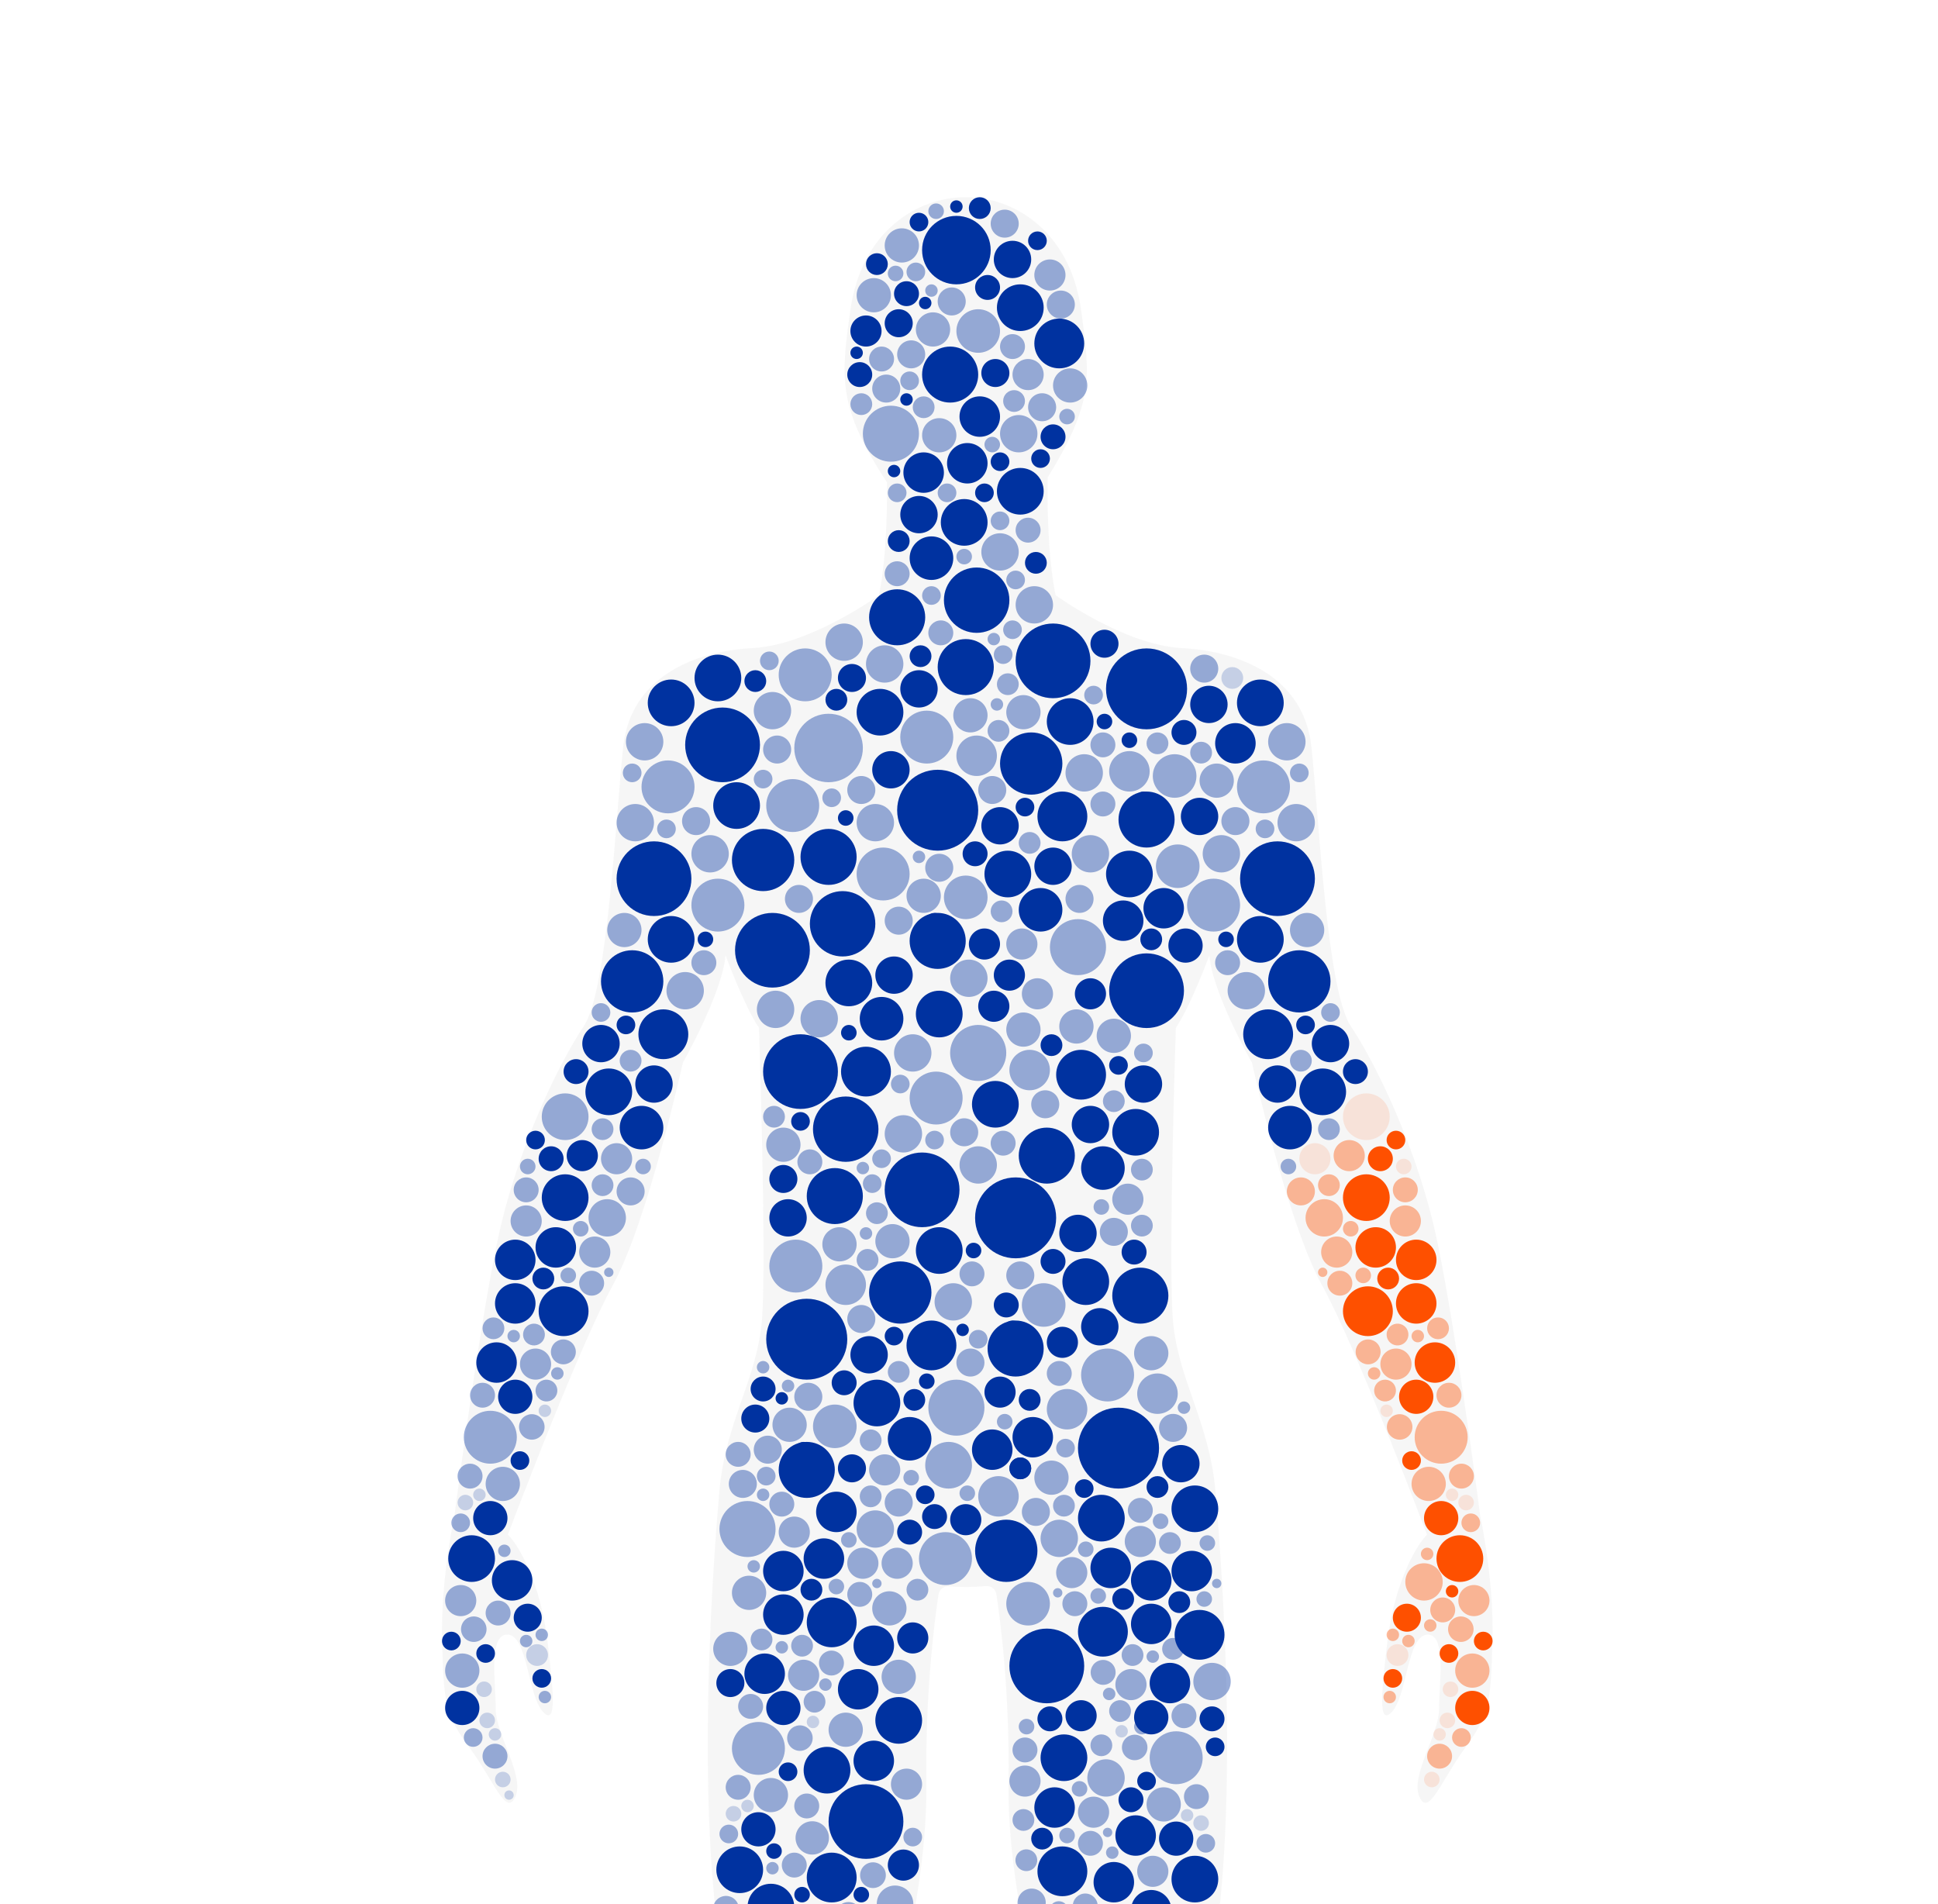 <svg xmlns="http://www.w3.org/2000/svg" fill="none" viewBox="0 0 570 560" height="560" width="570">
<g clip-path="url(#clip0_4398_50404)">
<path fill-opacity="0.04" fill="#22202F" d="M438.944 482.526C438.502 500.775 438.041 504.325 430.878 514.118C423.715 523.91 420.123 534.581 417.454 528.358C414.765 522.135 423.273 510.109 423.273 502.55C423.273 494.991 425.52 480.312 419.701 480.751C413.882 481.19 413.882 498.542 409.407 503.447C404.932 508.334 406.718 494.991 407.621 486.535C408.524 478.079 409.83 470.806 412.998 462.942C416.59 454.047 419.72 451.374 419.72 451.374C419.72 451.374 399.132 396.648 388.819 377.96C378.526 359.272 368.232 312.544 368.232 312.544C368.232 312.544 356.594 292.081 355.691 280.953C355.691 280.953 350.314 295.632 345.839 302.313C345.839 302.313 343.592 369.943 344.936 387.752C346.281 405.543 355.691 418.008 357.477 438.489C359.263 458.952 366.887 554.623 351.216 597.782C351.216 597.782 348.969 632.046 351.658 646.286C354.347 660.526 357.035 710.366 352.561 729.053C348.086 747.741 337.792 804.701 337.792 804.701C337.792 804.701 345.512 824.572 352.695 831.692C359.858 838.812 370.959 845.302 370.959 854.369C370.959 863.436 359.417 867.826 345.052 866.872C337.926 866.395 332.607 854.369 329.342 849.845C326.077 845.321 323.158 838.029 317.915 832.341C314.151 828.256 319.97 806.266 321.065 802.238C320.124 789.01 315.591 726.801 313.191 715.272C310.502 702.368 308.274 596.465 308.274 596.465C308.274 596.465 296.175 557.754 296.636 524.387C297.001 497.625 294.197 476.304 293.064 468.897C292.833 467.37 291.451 466.301 289.914 466.454C286.419 466.817 282.309 466.836 279.217 466.53C277.662 466.378 276.26 467.427 276.029 468.955C274.896 476.418 272.111 497.702 272.457 524.368C272.899 557.735 260.819 596.446 260.819 596.446C260.819 596.446 258.572 702.349 255.883 715.252C253.483 726.763 248.95 788.991 248.009 802.219C249.104 806.247 254.923 828.237 251.159 832.322C245.916 838.01 242.997 845.302 239.732 849.826C236.467 854.35 231.167 866.395 224.022 866.853C209.657 867.807 198.115 863.417 198.115 854.35C198.115 845.283 209.196 838.793 216.379 831.673C223.542 824.553 231.282 804.682 231.282 804.682C231.282 804.682 220.988 747.722 216.513 729.034C212.039 710.347 214.727 660.507 217.416 646.267C220.105 632.027 217.858 597.763 217.858 597.763C202.186 554.604 209.792 458.933 211.597 438.47C213.383 418.008 222.793 405.543 224.138 387.733C225.482 369.943 223.235 302.294 223.235 302.294C218.76 295.613 213.383 280.934 213.383 280.934C212.48 292.062 200.842 312.525 200.842 312.525C200.842 312.525 190.548 359.253 180.255 377.941C169.961 396.629 149.373 451.355 149.373 451.355C149.373 451.355 152.503 454.027 156.095 462.923C159.264 470.787 160.57 478.06 161.472 486.516C162.375 494.972 164.161 508.315 159.686 503.428C155.211 498.523 155.211 481.171 149.392 480.732C143.573 480.293 145.801 494.972 145.801 502.531C145.801 510.09 154.309 522.116 151.62 528.339C148.931 534.561 145.359 523.891 138.177 514.099C130.917 504.344 130.476 500.775 130.034 482.526C129.592 464.278 133.625 446.029 133.625 446.029C133.625 446.029 141.691 383.725 147.491 359.712C153.31 335.679 164.507 312.544 171.67 301.855C178.833 291.184 181.08 240.008 183.308 219.526C185.555 199.063 204.357 191.485 221.372 190.607C238.388 189.71 258.534 175.031 258.534 175.031C260.781 163.864 260.953 149.243 260.877 141.875C246.356 119.71 247.312 111.227 250.026 91.806C251.773 78.673 257.343 70.503 263.488 65.445C275.568 55.519 292.526 55.519 304.606 65.445C310.752 70.503 316.321 78.654 318.069 91.806C320.613 110.974 321.783 118.233 308.14 140.424C308.025 147.143 308.044 163.063 310.464 175.031C310.464 175.031 330.609 189.71 347.625 190.607C364.64 191.504 383.442 199.063 385.689 219.526C387.936 239.989 390.164 291.165 397.327 301.855C404.491 312.544 415.687 335.679 421.506 359.712C427.325 383.744 435.391 446.029 435.391 446.029C435.391 446.029 439.424 464.278 438.963 482.526H438.944Z"></path>
<ellipse fill-opacity="0.4" fill="#FE5000" ry="4.576" rx="4.585" cy="359.088" cx="413.327"></ellipse>
<ellipse fill-opacity="0.4" fill="#0032A0" transform="matrix(-1 0 0 1 306.047 519.24)" ry="4.576" rx="4.585" cy="4.576" cx="4.585"></ellipse>
<ellipse fill-opacity="0.4" fill="#0032A0" ry="4.576" rx="4.585" cy="453.348" cx="335.389"></ellipse>
<ellipse fill-opacity="0.4" fill="#FE5000" ry="3.661" rx="3.668" cy="349.936" cx="413.326"></ellipse>
<ellipse fill-opacity="0.4" fill="#0032A0" transform="matrix(-1 0 0 1 305.131 511.003)" ry="3.661" rx="3.668" cy="3.661" cx="3.668"></ellipse>
<ellipse fill-opacity="0.4" fill="#0032A0" ry="4.118" rx="4.126" cy="400.727" cx="285.417"></ellipse>
<ellipse fill-opacity="0.4" fill="#0032A0" ry="3.661" rx="3.668" cy="444.197" cx="335.388"></ellipse>
<ellipse fill-opacity="0.12" fill="#FE5000" ry="2.288" rx="2.292" cy="343.072" cx="412.868"></ellipse>
<ellipse fill-opacity="0.4" fill="#0032A0" transform="matrix(-1 0 0 1 304.213 505.513)" ry="2.288" rx="2.292" cy="2.288" cx="2.292"></ellipse>
<ellipse fill-opacity="0.4" fill="#0032A0" ry="2.745" rx="2.751" cy="393.863" cx="287.71"></ellipse>
<ellipse fill-opacity="0.12" fill="#FE5000" ry="4.576" rx="4.585" cy="340.784" cx="386.735"></ellipse>
<ellipse fill-opacity="0.4" fill="#0032A0" transform="matrix(-1 0 0 1 308.799 465.245)" ry="6.406" rx="6.418" cy="6.406" cx="6.418"></ellipse>
<ellipse fill-opacity="0.4" fill="#0032A0" ry="4.576" rx="4.585" cy="352.681" cx="331.721"></ellipse>
<ellipse fill-opacity="0.4" fill="#FE5000" ry="3.203" rx="3.209" cy="348.562" cx="390.862"></ellipse>
<ellipse fill-opacity="0.4" fill="#0032A0" transform="matrix(-1 0 0 1 327.137 510.088)" ry="3.203" rx="3.209" cy="3.203" cx="3.209"></ellipse>
<ellipse fill-opacity="0.4" fill="#0032A0" transform="matrix(-1 0 0 1 347.309 450.603)" ry="3.203" rx="3.209" cy="3.203" cx="3.209"></ellipse>
<ellipse fill-opacity="0.4" fill="#0032A0" ry="3.203" rx="3.209" cy="360.46" cx="335.848"></ellipse>
<ellipse fill-opacity="0.4" fill="#0032A0" ry="3.203" rx="3.209" cy="442.824" cx="312.924"></ellipse>
<ellipse fill-opacity="0.4" fill="#FE5000" ry="4.576" rx="4.585" cy="368.239" cx="393.155"></ellipse>
<ellipse fill-opacity="0.4" fill="#0032A0" transform="matrix(-1 0 0 1 326.219 528.392)" ry="4.576" rx="4.585" cy="4.576" cx="4.585"></ellipse>
<ellipse fill-opacity="0.4" fill="#0032A0" transform="matrix(-1 0 0 1 268.453 455.179)" ry="4.576" rx="4.585" cy="4.576" cx="4.585"></ellipse>
<ellipse fill-opacity="0.4" fill="#0032A0" ry="4.576" rx="4.585" cy="462.5" cx="315.217"></ellipse>
<ellipse fill-opacity="0.4" fill="#FE5000" ry="4.576" rx="4.585" cy="401.184" cx="410.575"></ellipse>
<ellipse fill-opacity="0.4" fill="#0032A0" ry="4.576" rx="4.585" cy="495.446" cx="332.637"></ellipse>
<ellipse fill-opacity="0.4" fill="#FE5000" transform="matrix(-0.322 -0.947 0.947 -0.321 409.027 396.553)" ry="3.209" rx="3.204" cy="3.209" cx="3.204"></ellipse>
<ellipse fill-opacity="0.4" fill="#0032A0" transform="matrix(0.322 -0.947 -0.947 -0.321 303.873 551.158)" ry="3.209" rx="3.204" cy="3.209" cx="3.204"></ellipse>
<ellipse fill-opacity="0.4" fill="#0032A0" transform="matrix(0.322 -0.947 -0.947 -0.321 306.02 564.836)" ry="4.15" rx="4.144" cy="4.15" cx="4.144"></ellipse>
<ellipse fill-opacity="0.4" fill="#0032A0" transform="matrix(-0.322 -0.947 0.947 -0.321 331.09 490.814)" ry="3.209" rx="3.204" cy="3.209" cx="3.204"></ellipse>
<ellipse fill-opacity="0.4" fill="#FE5000" transform="matrix(-0.322 -0.947 0.947 -0.321 400.096 402.233)" ry="3.667" rx="3.661" cy="3.667" cx="3.661"></ellipse>
<ellipse fill-opacity="0.4" fill="#0032A0" transform="matrix(-0.322 -0.947 0.947 -0.321 322.158 496.495)" ry="3.667" rx="3.661" cy="3.667" cx="3.661"></ellipse>
<ellipse fill-opacity="0.4" fill="#FE5000" transform="matrix(-0.322 -0.947 0.947 -0.321 409.32 424.416)" ry="3.753" rx="3.748" cy="3.753" cx="3.748"></ellipse>
<ellipse fill-opacity="0.4" fill="#0032A0" transform="matrix(-0.322 -0.947 0.947 -0.321 331.383 518.678)" ry="3.753" rx="3.748" cy="3.753" cx="3.748"></ellipse>
<ellipse fill-opacity="0.4" fill="#0032A0" transform="matrix(-0.322 -0.947 0.947 -0.321 235.826 546.752)" ry="4.912" rx="4.904" cy="4.912" cx="4.904"></ellipse>
<ellipse fill-opacity="0.4" fill="#FE5000" transform="matrix(-0.322 -0.947 0.947 -0.321 405.359 413.026)" ry="3.209" rx="3.204" cy="3.209" cx="3.204"></ellipse>
<ellipse fill-opacity="0.4" fill="#0032A0" transform="matrix(-0.322 -0.947 0.947 -0.321 327.422 507.287)" ry="3.209" rx="3.204" cy="3.209" cx="3.204"></ellipse>
<ellipse fill-opacity="0.4" fill="#FE5000" ry="3.203" rx="3.209" cy="390.66" cx="422.953"></ellipse>
<ellipse fill-opacity="0.4" fill="#0032A0" transform="matrix(-1 0 0 1 343.641 545.779)" ry="4.576" rx="4.585" cy="4.576" cx="4.585"></ellipse>
<ellipse fill-opacity="0.4" fill="#0032A0" transform="matrix(-1 0 0 1 271.205 520.155)" ry="4.576" rx="4.585" cy="4.576" cx="4.585"></ellipse>
<ellipse fill-opacity="0.4" fill="#0032A0" ry="3.203" rx="3.209" cy="484.921" cx="345.016"></ellipse>
<ellipse fill-opacity="0.4" fill="#FE5000" ry="3.661" rx="3.668" cy="410.336" cx="426.164"></ellipse>
<ellipse fill-opacity="0.4" fill="#0032A0" ry="3.661" rx="3.668" cy="504.597" cx="348.226"></ellipse>
<ellipse fill-opacity="0.4" fill="#FE5000" ry="2.288" rx="2.292" cy="361.375" cx="397.28"></ellipse>
<ellipse fill-opacity="0.4" fill="#0032A0" transform="matrix(-1 0 0 1 319.801 523.815)" ry="2.288" rx="2.292" cy="2.288" cx="2.292"></ellipse>
<ellipse fill-opacity="0.4" fill="#0032A0" transform="matrix(-1 0 0 1 357.395 451.518)" ry="2.288" rx="2.292" cy="2.288" cx="2.292"></ellipse>
<ellipse fill-opacity="0.4" fill="#0032A0" ry="2.288" rx="2.292" cy="455.637" cx="319.343"></ellipse>
<ellipse fill-opacity="0.4" fill="#0032A0" ry="2.745" rx="2.751" cy="425.894" cx="313.384"></ellipse>
<ellipse fill-opacity="0.4" fill="#0032A0" ry="2.288" rx="2.292" cy="343.072" cx="378.943"></ellipse>
<ellipse fill-opacity="0.4" fill="#0032A0" transform="matrix(-1 0 0 1 338.139 505.513)" ry="2.288" rx="2.292" cy="2.288" cx="2.292"></ellipse>
<ellipse fill-opacity="0.4" fill="#0032A0" ry="2.288" rx="2.292" cy="354.969" cx="323.927"></ellipse>
<ellipse fill-opacity="0.4" fill="#0032A0" ry="2.745" rx="2.751" cy="243.777" cx="372.065"></ellipse>
<ellipse fill-opacity="0.4" fill="#0032A0" ry="3.203" rx="3.209" cy="221.355" cx="353.268"></ellipse>
<ellipse fill-opacity="0.2" fill="#0032A0" ry="3.203" rx="3.209" cy="199.392" cx="362.438"></ellipse>
<ellipse fill-opacity="0.4" fill="#0032A0" ry="2.745" rx="2.751" cy="227.304" cx="382.151"></ellipse>
<ellipse fill-opacity="0.4" fill="#0032A0" ry="4.118" rx="4.126" cy="241.489" cx="363.355"></ellipse>
<ellipse fill-opacity="0.4" fill="#FE5000" ry="3.661" rx="3.668" cy="377.39" cx="394.07"></ellipse>
<ellipse fill-opacity="0.4" fill="#0032A0" transform="matrix(-1 0 0 1 324.387 538.458)" ry="3.661" rx="3.668" cy="3.661" cx="3.668"></ellipse>
<ellipse fill-opacity="0.4" fill="#0032A0" transform="matrix(-1 0 0 1 322.861 556.884)" ry="3.661" rx="3.668" cy="3.661" cx="3.668"></ellipse>
<ellipse fill-opacity="0.4" fill="#0032A0" transform="matrix(-1 0 0 1 304.213 532.052)" ry="3.203" rx="3.209" cy="3.203" cx="3.209"></ellipse>
<ellipse fill-opacity="0.4" fill="#0032A0" transform="matrix(-1 0 0 1 240.947 527.477)" ry="3.661" rx="3.668" cy="3.661" cx="3.668"></ellipse>
<ellipse fill-opacity="0.4" fill="#0032A0" transform="matrix(-1 0 0 1 237.279 544.864)" ry="3.661" rx="3.668" cy="3.661" cx="3.668"></ellipse>
<ellipse fill-opacity="0.4" fill="#0032A0" ry="3.661" rx="3.668" cy="471.652" cx="316.134"></ellipse>
<ellipse fill="#FE5000" ry="5.033" rx="5.043" cy="410.793" cx="416.535"></ellipse>
<ellipse fill="#0032A0" ry="5.033" rx="5.043" cy="505.055" cx="338.598"></ellipse>
<ellipse fill="#FE5000" ry="5.033" rx="5.043" cy="446.485" cx="423.871"></ellipse>
<ellipse fill="#0032A0" ry="5.033" rx="5.043" cy="540.746" cx="345.934"></ellipse>
<ellipse fill="#0032A0" ry="5.949" rx="5.96" cy="561.794" cx="338.599"></ellipse>
<ellipse fill-opacity="0.4" fill="#FE5000" ry="5.033" rx="5.043" cy="436.418" cx="420.203"></ellipse>
<ellipse fill-opacity="0.4" fill="#0032A0" ry="5.033" rx="5.043" cy="530.68" cx="342.266"></ellipse>
<ellipse fill-opacity="0.4" fill="#0032A0" ry="5.033" rx="5.043" cy="508.715" cx="248.74"></ellipse>
<ellipse fill-opacity="0.4" fill="#FE5000" ry="7.779" rx="7.794" cy="422.691" cx="423.872"></ellipse>
<ellipse fill-opacity="0.4" fill="#0032A0" ry="7.779" rx="7.794" cy="516.952" cx="345.932"></ellipse>
<ellipse fill-opacity="0.4" fill="#FE5000" ry="3.661" rx="3.668" cy="434.13" cx="429.832"></ellipse>
<ellipse fill-opacity="0.4" fill="#0032A0" ry="3.661" rx="3.668" cy="528.391" cx="351.892"></ellipse>
<ellipse fill-opacity="0.4" fill="#FE5000" ry="2.745" rx="2.751" cy="447.858" cx="432.581"></ellipse>
<ellipse fill-opacity="0.4" fill="#0032A0" ry="2.745" rx="2.751" cy="542.119" cx="354.643"></ellipse>
<ellipse fill-opacity="0.4" fill="#0032A0" ry="2.745" rx="2.751" cy="561.895" cx="311.415"></ellipse>
<ellipse fill-opacity="0.4" fill="#FE5000" ry="1.83" rx="1.834" cy="392.948" cx="416.994"></ellipse>
<ellipse fill-opacity="0.4" fill="#0032A0" transform="matrix(-1 0 0 1 328.971 543.034)" ry="1.83" rx="1.834" cy="1.83" cx="1.834"></ellipse>
<ellipse fill-opacity="0.4" fill="#0032A0" transform="matrix(-1 0 0 1 229.027 547.609)" ry="1.83" rx="1.834" cy="1.83" cx="1.834"></ellipse>
<ellipse fill-opacity="0.4" fill="#0032A0" transform="matrix(-1 0 0 1 271.205 537.543)" ry="2.745" rx="2.751" cy="2.745" cx="2.751"></ellipse>
<ellipse fill-opacity="0.4" fill="#0032A0" ry="1.83" rx="1.834" cy="487.209" cx="339.056"></ellipse>
<ellipse fill-opacity="0.12" fill="#FE5000" ry="1.83" rx="1.834" cy="414.911" cx="407.824"></ellipse>
<ellipse fill-opacity="0.2" fill="#0032A0" ry="1.83" rx="1.834" cy="509.173" cx="329.887"></ellipse>
<ellipse fill-opacity="0.12" fill="#FE5000" ry="1.83" rx="1.834" cy="439.621" cx="427.08"></ellipse>
<ellipse fill-opacity="0.2" fill="#0032A0" ry="1.83" rx="1.834" cy="533.882" cx="349.142"></ellipse>
<ellipse fill-opacity="0.12" fill="#FE5000" ry="2.288" rx="2.292" cy="441.909" cx="431.206"></ellipse>
<ellipse fill-opacity="0.2" fill="#0032A0" ry="2.288" rx="2.292" cy="536.17" cx="353.269"></ellipse>
<ellipse fill="#FE5000" ry="2.745" rx="2.751" cy="429.554" cx="415.161"></ellipse>
<ellipse fill="#0032A0" ry="2.745" rx="2.751" cy="523.816" cx="337.223"></ellipse>
<ellipse fill="#0032A0" ry="2.745" rx="2.751" cy="513.748" cx="357.395"></ellipse>
<ellipse fill-opacity="0.4" fill="#FE5000" ry="1.373" rx="1.375" cy="374.187" cx="389.028"></ellipse>
<ellipse fill-opacity="0.4" fill="#0032A0" transform="matrix(-1 0 0 1 327.136 537.543)" ry="1.373" rx="1.375" cy="1.373" cx="1.375"></ellipse>
<ellipse fill-opacity="0.4" fill="#0032A0" transform="matrix(-1 0 0 1 359.229 464.33)" ry="1.373" rx="1.375" cy="1.373" cx="1.375"></ellipse>
<ellipse fill-opacity="0.4" fill="#0032A0" ry="1.373" rx="1.375" cy="468.449" cx="311.09"></ellipse>
<ellipse fill-opacity="0.4" fill="#0032A0" ry="2.288" rx="2.292" cy="447.4" cx="341.349"></ellipse>
<ellipse fill-opacity="0.4" fill="#FE5000" ry="1.83" rx="1.834" cy="403.93" cx="404.158"></ellipse>
<ellipse fill-opacity="0.4" fill="#0032A0" ry="1.83" rx="1.834" cy="498.192" cx="326.221"></ellipse>
<ellipse fill-opacity="0.4" fill="#FE5000" ry="2.288" rx="2.292" cy="375.102" cx="400.949"></ellipse>
<ellipse fill-opacity="0.4" fill="#0032A0" transform="matrix(-1 0 0 1 316.133 537.543)" ry="2.288" rx="2.292" cy="2.288" cx="2.292"></ellipse>
<ellipse fill-opacity="0.4" fill="#0032A0" transform="matrix(-1 0 0 1 356.479 467.991)" ry="2.288" rx="2.292" cy="2.288" cx="2.292"></ellipse>
<ellipse fill-opacity="0.4" fill="#0032A0" ry="2.288" rx="2.292" cy="469.364" cx="323.011"></ellipse>
<ellipse fill-opacity="0.4" fill="#FE5000" ry="5.491" rx="5.501" cy="358.172" cx="389.486"></ellipse>
<ellipse fill-opacity="0.4" fill="#0032A0" transform="matrix(-1 0 0 1 330.805 517.409)" ry="5.491" rx="5.501" cy="5.491" cx="5.501"></ellipse>
<ellipse fill-opacity="0.4" fill="#0032A0" transform="matrix(-1 0 0 1 361.979 489.04)" ry="5.491" rx="5.501" cy="5.491" cx="5.501"></ellipse>
<ellipse fill-opacity="0.4" fill="#0032A0" ry="5.491" rx="5.501" cy="452.433" cx="311.548"></ellipse>
<ellipse fill-opacity="0.4" fill="#FE5000" ry="5.491" rx="5.501" cy="465.246" cx="418.828"></ellipse>
<ellipse fill-opacity="0.4" fill="#0032A0" ry="3.203" rx="3.209" cy="332.09" cx="390.862"></ellipse>
<ellipse fill-opacity="0.4" fill="#0032A0" ry="3.203" rx="3.209" cy="343.987" cx="335.848"></ellipse>
<ellipse fill-opacity="0.4" fill="#FE5000" ry="4.118" rx="4.126" cy="350.394" cx="382.61"></ellipse>
<ellipse fill-opacity="0.4" fill="#0032A0" transform="matrix(-1 0 0 1 314.299 429.555)" ry="5.033" rx="5.043" cy="5.033" cx="5.043"></ellipse>
<ellipse fill-opacity="0.4" fill="#0032A0" ry="4.118" rx="4.126" cy="362.29" cx="327.595"></ellipse>
<ellipse fill-opacity="0.4" fill="#0032A0" ry="4.118" rx="4.126" cy="444.654" cx="304.673"></ellipse>
<ellipse fill-opacity="0.4" fill="#0032A0" ry="3.203" rx="3.209" cy="311.957" cx="382.61"></ellipse>
<ellipse fill-opacity="0.4" fill="#0032A0" ry="3.203" rx="3.209" cy="323.853" cx="327.596"></ellipse>
<ellipse fill-opacity="0.4" fill="#0032A0" ry="2.745" rx="2.751" cy="297.772" cx="391.321"></ellipse>
<ellipse fill-opacity="0.4" fill="#0032A0" ry="2.745" rx="2.751" cy="309.668" cx="336.305"></ellipse>
<ellipse fill-opacity="0.4" fill="#0032A0" ry="3.661" rx="3.668" cy="283.129" cx="361.062"></ellipse>
<ellipse fill-opacity="0.4" fill="#0032A0" ry="5.491" rx="5.501" cy="291.365" cx="366.564"></ellipse>
<ellipse fill-opacity="0.4" fill="#0032A0" ry="5.033" rx="5.043" cy="273.52" cx="384.444"></ellipse>
<ellipse fill-opacity="0.4" fill="#0032A0" ry="5.491" rx="5.501" cy="241.947" cx="381.234"></ellipse>
<ellipse fill-opacity="0.4" fill="#0032A0" ry="5.491" rx="5.501" cy="251.098" cx="359.228"></ellipse>
<ellipse fill-opacity="0.4" fill="#0032A0" ry="5.491" rx="5.501" cy="218.153" cx="378.484"></ellipse>
<ellipse fill-opacity="0.4" fill="#0032A0" ry="7.779" rx="7.794" cy="266.199" cx="356.936"></ellipse>
<ellipse fill-opacity="0.4" fill="#0032A0" ry="7.779" rx="7.794" cy="231.422" cx="371.606"></ellipse>
<ellipse fill="#FE5000" ry="6.864" rx="6.877" cy="352.223" cx="401.865"></ellipse>
<ellipse fill="#0032A0" transform="matrix(-1 0 0 1 319.801 510.088)" ry="6.864" rx="6.877" cy="6.864" cx="6.877"></ellipse>
<ellipse fill="#0032A0" transform="matrix(-1 0 0 1 358.312 436.876)" ry="6.864" rx="6.877" cy="6.864" cx="6.877"></ellipse>
<ellipse fill="#0032A0" ry="6.864" rx="6.877" cy="376.933" cx="319.344"></ellipse>
<ellipse fill="#0032A0" ry="6.864" rx="6.877" cy="446.485" cx="323.928"></ellipse>
<ellipse fill="#FE5000" ry="5.949" rx="5.96" cy="366.866" cx="404.616"></ellipse>
<ellipse fill="#0032A0" transform="matrix(-1 0 0 1 316.133 525.646)" ry="5.949" rx="5.96" cy="5.949" cx="5.96"></ellipse>
<ellipse fill="#0032A0" transform="matrix(-1 0 0 1 356.479 456.094)" ry="5.949" rx="5.96" cy="5.949" cx="5.96"></ellipse>
<ellipse fill="#0032A0" ry="5.949" rx="5.96" cy="461.127" cx="326.679"></ellipse>
<ellipse fill="#FE5000" ry="5.949" rx="5.96" cy="383.339" cx="416.536"></ellipse>
<ellipse fill="#0032A0" transform="matrix(-1 0 0 1 333.555 547.609)" ry="5.949" rx="5.96" cy="5.949" cx="5.96"></ellipse>
<ellipse fill="#0032A0" transform="matrix(-1 0 0 1 262.953 511.919)" ry="5.949" rx="5.96" cy="5.949" cx="5.96"></ellipse>
<ellipse fill="#0032A0" ry="5.949" rx="5.96" cy="477.6" cx="338.599"></ellipse>
<ellipse fill="#FE5000" ry="5.949" rx="5.96" cy="400.727" cx="422.038"></ellipse>
<ellipse fill="#0032A0" ry="5.949" rx="5.96" cy="494.989" cx="344.099"></ellipse>
<ellipse fill="#FE5000" ry="6.864" rx="6.877" cy="458.381" cx="429.373"></ellipse>
<ellipse fill="#0032A0" ry="6.864" rx="6.877" cy="552.643" cx="351.435"></ellipse>
<ellipse fill="#0032A0" ry="7.321" rx="7.335" cy="304.178" cx="372.982"></ellipse>
<ellipse fill="#0032A0" ry="7.321" rx="7.335" cy="316.075" cx="317.968"></ellipse>
<ellipse fill="#0032A0" ry="9.152" rx="9.169" cy="288.62" cx="382.152"></ellipse>
<ellipse fill="#0032A0" ry="6.864" rx="6.877" cy="276.265" cx="370.689"></ellipse>
<ellipse fill="#0032A0" ry="6.864" rx="6.877" cy="206.713" cx="370.689"></ellipse>
<ellipse fill="#0032A0" ry="10.982" rx="11.003" cy="291.366" cx="337.222"></ellipse>
<ellipse fill="#0032A0" ry="10.982" rx="11.003" cy="258.419" cx="375.733"></ellipse>
<ellipse fill="#0032A0" ry="5.491" rx="5.501" cy="318.82" cx="375.732"></ellipse>
<ellipse fill="#0032A0" ry="5.491" rx="5.501" cy="330.718" cx="320.718"></ellipse>
<ellipse fill="#0032A0" ry="5.491" rx="5.501" cy="151.346" cx="270.289"></ellipse>
<ellipse fill="#0032A0" ry="6.406" rx="6.418" cy="331.633" cx="379.401"></ellipse>
<ellipse fill="#0032A0" ry="6.406" rx="6.418" cy="343.529" cx="324.385"></ellipse>
<ellipse fill="#0032A0" ry="6.406" rx="6.418" cy="164.158" cx="273.956"></ellipse>
<ellipse fill="#FE5000" ry="7.321" rx="7.335" cy="385.627" cx="402.324"></ellipse>
<ellipse fill="#0032A0" transform="matrix(-1 0 0 1 319.801 543.034)" ry="7.321" rx="7.335" cy="7.321" cx="7.335"></ellipse>
<ellipse fill="#0032A0" transform="matrix(-1 0 0 1 360.145 473.482)" ry="7.321" rx="7.335" cy="7.321" cx="7.335"></ellipse>
<ellipse fill="#0032A0" ry="7.321" rx="7.335" cy="479.888" cx="324.386"></ellipse>
<ellipse fill="#FE5000" ry="3.661" rx="3.668" cy="340.784" cx="405.992"></ellipse>
<ellipse fill="#0032A0" transform="matrix(-1 0 0 1 312.467 501.852)" ry="3.661" rx="3.668" cy="3.661" cx="3.668"></ellipse>
<ellipse fill="#0032A0" transform="matrix(-1 0 0 1 336.305 525.646)" ry="3.661" rx="3.668" cy="3.661" cx="3.668"></ellipse>
<ellipse fill="#0032A0" transform="matrix(-1 0 0 1 360.145 501.852)" ry="3.661" rx="3.668" cy="3.661" cx="3.668"></ellipse>
<ellipse fill="#0032A0" ry="3.661" rx="3.668" cy="383.796" cx="295.961"></ellipse>
<ellipse fill="#FE5000" ry="3.203" rx="3.209" cy="376.018" cx="408.283"></ellipse>
<ellipse fill="#0032A0" transform="matrix(-1 0 0 1 309.715 537.543)" ry="3.203" rx="3.209" cy="3.203" cx="3.209"></ellipse>
<ellipse fill="#0032A0" transform="matrix(-1 0 0 1 350.059 467.991)" ry="3.203" rx="3.209" cy="3.203" cx="3.209"></ellipse>
<ellipse fill="#0032A0" ry="3.203" rx="3.209" cy="470.279" cx="330.346"></ellipse>
<ellipse fill="#FE5000" ry="2.745" rx="2.751" cy="335.293" cx="410.575"></ellipse>
<ellipse fill="#0032A0" ry="2.745" rx="2.751" cy="439.621" cx="272.122"></ellipse>
<ellipse fill="#FE5000" ry="5.949" rx="5.96" cy="370.527" cx="416.536"></ellipse>
<ellipse fill="#0032A0" transform="matrix(-1 0 0 1 339.973 533.882)" ry="5.949" rx="5.96" cy="5.949" cx="5.96"></ellipse>
<ellipse fill="#0032A0" transform="matrix(-1 0 0 1 296.879 291.365)" ry="4.576" rx="4.585" cy="4.576" cx="4.585"></ellipse>
<ellipse fill="#0032A0" ry="5.949" rx="5.96" cy="464.788" cx="338.599"></ellipse>
<ellipse fill="#0032A0" ry="3.661" rx="3.668" cy="315.159" cx="398.656"></ellipse>
<ellipse fill="#0032A0" ry="3.661" rx="3.668" cy="450.603" cx="267.537"></ellipse>
<ellipse fill="#0032A0" ry="3.661" rx="3.668" cy="128.467" cx="309.715"></ellipse>
<path fill="#0032A0" d="M386.736 301.432C386.736 302.948 385.504 304.178 383.985 304.178C382.466 304.178 381.234 302.948 381.234 301.432C381.234 299.916 382.466 298.687 383.985 298.687C385.504 298.687 386.736 299.916 386.736 301.432Z"></path>
<path fill="#0032A0" d="M331.72 313.329C331.72 314.846 330.489 316.075 328.969 316.075C327.45 316.075 326.219 314.846 326.219 313.329C326.219 311.813 327.45 310.584 328.969 310.584C330.489 310.584 331.72 311.813 331.72 313.329Z"></path>
<path fill="#0032A0" d="M362.897 276.265C362.897 277.529 361.871 278.553 360.605 278.553C359.339 278.553 358.312 277.529 358.312 276.265C358.312 275.002 359.339 273.978 360.605 273.978C361.871 273.978 362.897 275.002 362.897 276.265Z"></path>
<ellipse fill-opacity="0.4" fill="#FE5000" ry="4.576" rx="4.585" cy="339.869" cx="396.823"></ellipse>
<ellipse fill="#0032A0" transform="matrix(-1 0 0 1 322.553 500.021)" ry="4.576" rx="4.585" cy="4.576" cx="4.585"></ellipse>
<ellipse fill="#0032A0" ry="4.576" rx="4.585" cy="409.421" cx="294.128"></ellipse>
<ellipse fill-opacity="0.12" fill="#FE5000" ry="6.864" rx="6.877" cy="328.429" cx="401.865"></ellipse>
<ellipse fill-opacity="0.4" fill="#0032A0" ry="6.864" rx="6.877" cy="430.927" cx="278.998"></ellipse>
<ellipse fill="#0032A0" ry="6.864" rx="6.877" cy="321.108" cx="389.027"></ellipse>
<ellipse fill="#0032A0" ry="6.864" rx="6.877" cy="333.005" cx="334.013"></ellipse>
<ellipse fill="#0032A0" ry="6.864" rx="6.877" cy="153.634" cx="283.584"></ellipse>
<ellipse fill="#0032A0" ry="5.491" rx="5.501" cy="306.923" cx="391.32"></ellipse>
<ellipse fill="#0032A0" ry="5.491" rx="5.501" cy="318.82" cx="336.306"></ellipse>
<ellipse fill-opacity="0.4" fill="#0032A0" transform="matrix(-1 0 0 1 159.342 354.512)" ry="4.576" rx="4.585" cy="4.576" cx="4.585"></ellipse>
<ellipse fill-opacity="0.4" fill="#0032A0" transform="matrix(-1 0 0 1 158.424 346.275)" ry="3.661" rx="3.668" cy="3.661" cx="3.668"></ellipse>
<ellipse fill-opacity="0.4" fill="#0032A0" transform="matrix(-1 0 0 1 157.508 340.784)" ry="2.288" rx="2.292" cy="2.288" cx="2.292"></ellipse>
<ellipse fill-opacity="0.4" fill="#0032A0" transform="matrix(-1 0 0 1 185.932 336.208)" ry="4.576" rx="4.585" cy="4.576" cx="4.585"></ellipse>
<ellipse fill-opacity="0.4" fill="#0032A0" transform="matrix(-1 0 0 1 180.43 345.359)" ry="3.203" rx="3.209" cy="3.203" cx="3.209"></ellipse>
<ellipse fill-opacity="0.4" fill="#0032A0" transform="matrix(-1 0 0 1 179.514 363.663)" ry="4.576" rx="4.585" cy="4.576" cx="4.585"></ellipse>
<ellipse fill-opacity="0.4" fill="#0032A0" transform="matrix(-1 0 0 1 162.092 396.609)" ry="4.576" rx="4.585" cy="4.576" cx="4.585"></ellipse>
<ellipse fill-opacity="0.4" fill="#0032A0" transform="matrix(-1 0 0 1 140.086 466.16)" ry="4.576" rx="4.585" cy="4.576" cx="4.585"></ellipse>
<ellipse fill-opacity="0.4" fill="#FE5000" ry="4.576" rx="4.585" cy="470.736" cx="433.499"></ellipse>
<ellipse fill-opacity="0.4" fill="#0032A0" transform="matrix(0.322 -0.947 -0.947 -0.321 159.057 396.553)" ry="3.209" rx="3.204" cy="3.209" cx="3.204"></ellipse>
<ellipse fill-opacity="0.4" fill="#0032A0" transform="matrix(0.322 -0.947 -0.947 -0.321 167.988 402.233)" ry="3.667" rx="3.661" cy="3.667" cx="3.661"></ellipse>
<ellipse fill-opacity="0.4" fill="#0032A0" transform="matrix(0.322 -0.947 -0.947 -0.321 158.764 424.416)" ry="3.753" rx="3.748" cy="3.753" cx="3.748"></ellipse>
<ellipse fill-opacity="0.4" fill="#0032A0" transform="matrix(0.322 -0.947 -0.947 -0.321 141.693 483.901)" ry="3.753" rx="3.748" cy="3.753" cx="3.748"></ellipse>
<ellipse fill-opacity="0.4" fill="#FE5000" transform="matrix(-0.322 -0.947 0.947 -0.321 427.307 483.901)" ry="3.753" rx="3.748" cy="3.753" cx="3.748"></ellipse>
<ellipse fill-opacity="0.4" fill="#0032A0" transform="matrix(0.322 -0.947 -0.947 -0.321 162.725 413.026)" ry="3.209" rx="3.204" cy="3.209" cx="3.204"></ellipse>
<ellipse fill-opacity="0.4" fill="#0032A0" transform="matrix(0.322 -0.947 -0.947 -0.321 259.125 556.287)" ry="3.788" rx="3.782" cy="3.788" cx="3.782"></ellipse>
<ellipse fill-opacity="0.4" fill="#0032A0" transform="matrix(0.322 -0.947 -0.947 -0.321 215.896 566.175)" ry="3.788" rx="3.782" cy="3.788" cx="3.782"></ellipse>
<ellipse fill-opacity="0.4" fill="#0032A0" transform="matrix(0.322 -0.947 -0.947 -0.321 251.92 567.973)" ry="3.788" rx="3.782" cy="3.788" cx="3.782"></ellipse>
<ellipse fill-opacity="0.4" fill="#0032A0" transform="matrix(0.322 -0.947 -0.947 -0.321 266.609 566.705)" ry="5.372" rx="5.364" cy="5.372" cx="5.364"></ellipse>
<ellipse fill-opacity="0.4" fill="#0032A0" transform="matrix(-1 0 0 1 148.338 387.457)" ry="3.203" rx="3.209" cy="3.203" cx="3.209"></ellipse>
<ellipse fill-opacity="0.4" fill="#0032A0" transform="matrix(-1 0 0 1 145.588 406.676)" ry="3.661" rx="3.668" cy="3.661" cx="3.668"></ellipse>
<ellipse fill-opacity="0.4" fill="#0032A0" transform="matrix(-1 0 0 1 150.172 470.736)" ry="3.661" rx="3.668" cy="3.661" cx="3.668"></ellipse>
<ellipse fill-opacity="0.4" fill="#FE5000" ry="3.661" rx="3.668" cy="473.482" cx="424.33"></ellipse>
<ellipse fill-opacity="0.4" fill="#0032A0" transform="matrix(-1 0 0 1 173.096 359.087)" ry="2.288" rx="2.292" cy="2.288" cx="2.292"></ellipse>
<ellipse fill-opacity="0.4" fill="#0032A0" transform="matrix(-1 0 0 1 191.434 340.784)" ry="2.288" rx="2.292" cy="2.288" cx="2.292"></ellipse>
<ellipse fill-opacity="0.4" fill="#0032A0" transform="matrix(-1 0 0 1 198.768 241.031)" ry="2.745" rx="2.751" cy="2.745" cx="2.751"></ellipse>
<ellipse fill-opacity="0.4" fill="#0032A0" transform="matrix(-1 0 0 1 247.365 231.88)" ry="2.745" rx="2.751" cy="2.745" cx="2.751"></ellipse>
<ellipse fill-opacity="0.4" fill="#0032A0" transform="matrix(-1 0 0 1 188.682 224.559)" ry="2.745" rx="2.751" cy="2.745" cx="2.751"></ellipse>
<ellipse fill-opacity="0.4" fill="#0032A0" transform="matrix(-1 0 0 1 227.193 226.389)" ry="2.745" rx="2.751" cy="2.745" cx="2.751"></ellipse>
<ellipse fill-opacity="0.4" fill="#0032A0" transform="matrix(-1 0 0 1 358.312 192.528)" ry="4.118" rx="4.126" cy="4.118" cx="4.126"></ellipse>
<ellipse fill-opacity="0.4" fill="#0032A0" transform="matrix(-1 0 0 1 229.027 191.613)" ry="2.745" rx="2.751" cy="2.745" cx="2.751"></ellipse>
<ellipse fill-opacity="0.4" fill="#0032A0" transform="matrix(-1 0 0 1 232.695 216.322)" ry="4.118" rx="4.126" cy="4.118" cx="4.126"></ellipse>
<ellipse fill-opacity="0.4" fill="#0032A0" transform="matrix(-1 0 0 1 208.855 237.371)" ry="4.118" rx="4.126" cy="4.118" cx="4.126"></ellipse>
<ellipse fill-opacity="0.4" fill="#0032A0" transform="matrix(-1 0 0 1 257.451 228.22)" ry="4.118" rx="4.126" cy="4.118" cx="4.126"></ellipse>
<ellipse fill-opacity="0.4" fill="#0032A0" transform="matrix(-1 0 0 1 177.68 373.73)" ry="3.661" rx="3.668" cy="3.661" cx="3.668"></ellipse>
<ellipse fill="#0032A0" transform="matrix(-1 0 0 1 156.59 405.76)" ry="5.033" rx="5.043" cy="5.033" cx="5.043"></ellipse>
<ellipse fill="#0032A0" transform="matrix(-1 0 0 1 159.342 471.651)" ry="4.118" rx="4.126" cy="4.118" cx="4.126"></ellipse>
<ellipse fill="#FE5000" ry="4.118" rx="4.126" cy="475.77" cx="413.784"></ellipse>
<ellipse fill="#0032A0" transform="matrix(-1 0 0 1 149.256 441.451)" ry="5.033" rx="5.043" cy="5.033" cx="5.043"></ellipse>
<ellipse fill="#0032A0" transform="matrix(-1 0 0 1 141.004 497.276)" ry="5.033" rx="5.043" cy="5.033" cx="5.043"></ellipse>
<ellipse fill="#FE5000" ry="5.033" rx="5.043" cy="502.31" cx="433.039"></ellipse>
<ellipse fill-opacity="0.4" fill="#0032A0" transform="matrix(-1 0 0 1 152.922 431.385)" ry="5.033" rx="5.043" cy="5.033" cx="5.043"></ellipse>
<ellipse fill-opacity="0.4" fill="#0032A0" transform="matrix(-1 0 0 1 141.004 486.294)" ry="5.033" rx="5.043" cy="5.033" cx="5.043"></ellipse>
<ellipse fill-opacity="0.4" fill="#FE5000" ry="5.033" rx="5.043" cy="491.327" cx="433.039"></ellipse>
<ellipse fill-opacity="0.4" fill="#0032A0" transform="matrix(-1 0 0 1 152.006 414.912)" ry="7.779" rx="7.794" cy="7.779" cx="7.794"></ellipse>
<ellipse fill-opacity="0.4" fill="#0032A0" transform="matrix(-1 0 0 1 285.875 450.603)" ry="7.779" rx="7.794" cy="7.779" cx="7.794"></ellipse>
<ellipse fill-opacity="0.4" fill="#0032A0" transform="matrix(-1 0 0 1 141.92 430.47)" ry="3.661" rx="3.668" cy="3.661" cx="3.668"></ellipse>
<ellipse fill-opacity="0.4" fill="#0032A0" transform="matrix(-1 0 0 1 149.256 512.834)" ry="3.661" rx="3.668" cy="3.661" cx="3.668"></ellipse>
<ellipse fill-opacity="0.4" fill="#FE5000" ry="3.661" rx="3.668" cy="516.495" cx="423.412"></ellipse>
<ellipse fill-opacity="0.4" fill="#0032A0" transform="matrix(-1 0 0 1 138.252 445.112)" ry="2.745" rx="2.751" cy="2.745" cx="2.751"></ellipse>
<ellipse fill-opacity="0.4" fill="#0032A0" transform="matrix(-1 0 0 1 141.92 508.258)" ry="2.745" rx="2.751" cy="2.745" cx="2.751"></ellipse>
<ellipse fill-opacity="0.4" fill="#FE5000" ry="2.745" rx="2.751" cy="511.004" cx="429.831"></ellipse>
<ellipse fill-opacity="0.4" fill="#0032A0" transform="matrix(-1 0 0 1 152.922 391.117)" ry="1.83" rx="1.834" cy="1.83" cx="1.834"></ellipse>
<ellipse fill-opacity="0.2" fill="#0032A0" transform="matrix(-1 0 0 1 162.092 413.081)" ry="1.83" rx="1.834" cy="1.83" cx="1.834"></ellipse>
<ellipse fill-opacity="0.2" fill="#0032A0" transform="matrix(-1 0 0 1 145.588 503.682)" ry="2.288" rx="2.292" cy="2.288" cx="2.292"></ellipse>
<ellipse fill-opacity="0.12" fill="#FE5000" ry="2.288" rx="2.292" cy="505.97" cx="425.704"></ellipse>
<ellipse fill-opacity="0.2" fill="#0032A0" transform="matrix(-1 -8.72554e-08 -8.75905e-08 1 161.176 483.549)" ry="3.203" rx="3.209" cy="3.203" cx="3.209"></ellipse>
<ellipse fill-opacity="0.12" fill="#FE5000" ry="3.203" rx="3.209" cy="486.752" cx="411.033"></ellipse>
<ellipse fill-opacity="0.2" fill="#0032A0" transform="matrix(-1 0 0 1 142.836 437.791)" ry="1.83" rx="1.834" cy="1.83" cx="1.834"></ellipse>
<ellipse fill-opacity="0.2" fill="#0032A0" transform="matrix(-1 0 0 1 147.422 508.258)" ry="1.83" rx="1.834" cy="1.83" cx="1.834"></ellipse>
<ellipse fill-opacity="0.12" fill="#FE5000" ry="1.83" rx="1.834" cy="510.088" cx="423.412"></ellipse>
<ellipse fill-opacity="0.2" fill="#0032A0" transform="matrix(-1 0 0 1 151.09 526.562)" ry="1.373" rx="1.375" cy="1.373" cx="1.375"></ellipse>
<ellipse fill-opacity="0.2" fill="#0032A0" transform="matrix(-1 0 0 1 150.172 521.07)" ry="2.288" rx="2.292" cy="2.288" cx="2.292"></ellipse>
<ellipse fill-opacity="0.12" fill="#FE5000" ry="2.288" rx="2.292" cy="523.358" cx="421.12"></ellipse>
<ellipse fill-opacity="0.2" fill="#0032A0" transform="matrix(-1 0 0 1 139.17 439.621)" ry="2.288" rx="2.292" cy="2.288" cx="2.292"></ellipse>
<ellipse fill-opacity="0.2" fill="#0032A0" transform="matrix(-1 0 0 1 144.67 494.53)" ry="2.288" rx="2.292" cy="2.288" cx="2.292"></ellipse>
<ellipse fill-opacity="0.12" fill="#FE5000" ry="2.288" rx="2.292" cy="496.818" cx="426.622"></ellipse>
<ellipse fill="#0032A0" transform="matrix(-1 0 0 1 155.674 426.809)" ry="2.745" rx="2.751" cy="2.745" cx="2.751"></ellipse>
<ellipse fill="#0032A0" transform="matrix(-1 0 0 1 162.092 490.87)" ry="2.745" rx="2.751" cy="2.745" cx="2.751"></ellipse>
<ellipse fill="#FE5000" ry="2.745" rx="2.751" cy="493.615" cx="409.659"></ellipse>
<ellipse fill="#0032A0" transform="matrix(-1 0 0 1 135.502 479.888)" ry="2.745" rx="2.751" cy="2.745" cx="2.751"></ellipse>
<ellipse fill="#FE5000" ry="2.745" rx="2.751" cy="482.633" cx="436.249"></ellipse>
<ellipse fill="#0032A0" transform="matrix(-1 0 0 1 145.588 483.549)" ry="2.745" rx="2.751" cy="2.745" cx="2.751"></ellipse>
<ellipse fill="#FE5000" ry="2.745" rx="2.751" cy="486.294" cx="426.163"></ellipse>
<ellipse fill="#FE5000" ry="1.83" rx="1.834" cy="467.99" cx="427.08"></ellipse>
<ellipse fill-opacity="0.4" fill="#0032A0" transform="matrix(-1 0 0 1 180.43 372.814)" ry="1.373" rx="1.375" cy="1.373" cx="1.375"></ellipse>
<ellipse fill-opacity="0.4" fill="#0032A0" transform="matrix(-1 0 0 1 165.76 402.099)" ry="1.83" rx="1.834" cy="1.83" cx="1.834"></ellipse>
<ellipse fill-opacity="0.4" fill="#0032A0" transform="matrix(-1 0 0 1 150.172 454.264)" ry="1.83" rx="1.834" cy="1.83" cx="1.834"></ellipse>
<ellipse fill-opacity="0.4" fill="#0032A0" transform="matrix(-1 0 0 1 156.59 480.803)" ry="1.83" rx="1.834" cy="1.83" cx="1.834"></ellipse>
<ellipse fill-opacity="0.4" fill="#FE5000" ry="1.83" rx="1.834" cy="482.633" cx="414.244"></ellipse>
<ellipse fill-opacity="0.4" fill="#FE5000" ry="1.83" rx="1.834" cy="478.058" cx="420.662"></ellipse>
<ellipse fill-opacity="0.4" fill="#FE5000" ry="1.83" rx="1.834" cy="457.009" cx="419.744"></ellipse>
<ellipse fill-opacity="0.4" fill="#0032A0" transform="matrix(-1 0 0 1 161.176 478.973)" ry="1.83" rx="1.834" cy="1.83" cx="1.834"></ellipse>
<ellipse fill-opacity="0.4" fill="#FE5000" ry="1.83" rx="1.834" cy="480.803" cx="409.658"></ellipse>
<ellipse fill-opacity="0.4" fill="#0032A0" transform="matrix(-1 0 0 1 162.092 497.276)" ry="1.83" rx="1.834" cy="1.83" cx="1.834"></ellipse>
<ellipse fill-opacity="0.4" fill="#FE5000" ry="1.83" rx="1.834" cy="499.107" cx="408.742"></ellipse>
<ellipse fill-opacity="0.4" fill="#0032A0" transform="matrix(-1 0 0 1 169.428 372.814)" ry="2.288" rx="2.292" cy="2.288" cx="2.292"></ellipse>
<ellipse fill-opacity="0.4" fill="#0032A0" transform="matrix(-1 0 0 1 184.098 352.681)" ry="5.491" rx="5.501" cy="5.491" cx="5.501"></ellipse>
<ellipse fill-opacity="0.4" fill="#0032A0" transform="matrix(-1 0 0 1 180.43 328.887)" ry="3.203" rx="3.209" cy="3.203" cx="3.209"></ellipse>
<ellipse fill-opacity="0.4" fill="#0032A0" transform="matrix(-1 0 0 1 189.6 346.275)" ry="4.118" rx="4.126" cy="4.118" cx="4.126"></ellipse>
<ellipse fill-opacity="0.4" fill="#0032A0" transform="matrix(-1 0 0 1 188.682 308.754)" ry="3.203" rx="3.209" cy="3.203" cx="3.209"></ellipse>
<ellipse fill-opacity="0.4" fill="#0032A0" transform="matrix(-1 0 0 1 179.514 295.026)" ry="2.745" rx="2.751" cy="2.745" cx="2.751"></ellipse>
<ellipse fill-opacity="0.4" fill="#0032A0" transform="matrix(-1 0 0 1 210.688 279.469)" ry="3.661" rx="3.668" cy="3.661" cx="3.668"></ellipse>
<ellipse fill-opacity="0.4" fill="#0032A0" transform="matrix(-1 0 0 1 207.021 285.874)" ry="5.491" rx="5.501" cy="5.491" cx="5.501"></ellipse>
<ellipse fill-opacity="0.4" fill="#0032A0" transform="matrix(-1 0 0 1 233.611 291.365)" ry="5.491" rx="5.501" cy="5.491" cx="5.501"></ellipse>
<ellipse fill-opacity="0.4" fill="#0032A0" transform="matrix(-1 0 0 1 188.682 268.486)" ry="5.033" rx="5.043" cy="5.033" cx="5.043"></ellipse>
<ellipse fill-opacity="0.4" fill="#0032A0" transform="matrix(-1 0 0 1 192.35 236.456)" ry="5.491" rx="5.501" cy="5.491" cx="5.501"></ellipse>
<ellipse fill-opacity="0.4" fill="#0032A0" transform="matrix(-1 0 0 1 265.703 189.783)" ry="5.491" rx="5.501" cy="5.491" cx="5.501"></ellipse>
<ellipse fill-opacity="0.4" fill="#0032A0" transform="matrix(-1 0 0 1 232.695 203.51)" ry="5.491" rx="5.501" cy="5.491" cx="5.501"></ellipse>
<ellipse fill-opacity="0.4" fill="#0032A0" transform="matrix(-1 0 0 1 214.355 245.607)" ry="5.491" rx="5.501" cy="5.491" cx="5.501"></ellipse>
<ellipse fill-opacity="0.4" fill="#0032A0" transform="matrix(-1 0 0 1 262.953 236.456)" ry="5.491" rx="5.501" cy="5.491" cx="5.501"></ellipse>
<ellipse fill-opacity="0.4" fill="#0032A0" transform="matrix(-1 0 0 1 195.102 212.662)" ry="5.491" rx="5.501" cy="5.491" cx="5.501"></ellipse>
<ellipse fill-opacity="0.4" fill="#0032A0" transform="matrix(-1 0 0 1 253.783 183.377)" ry="5.491" rx="5.501" cy="5.491" cx="5.501"></ellipse>
<ellipse fill-opacity="0.4" fill="#0032A0" transform="matrix(-1 0 0 1 267.537 165.073)" ry="3.661" rx="3.668" cy="3.661" cx="3.668"></ellipse>
<ellipse fill-opacity="0.4" fill="#0032A0" transform="matrix(-1 0 0 1 218.941 258.42)" ry="7.779" rx="7.794" cy="7.779" cx="7.794"></ellipse>
<ellipse fill-opacity="0.4" fill="#0032A0" transform="matrix(-1 0 0 1 267.537 249.269)" ry="7.779" rx="7.794" cy="7.779" cx="7.794"></ellipse>
<ellipse fill-opacity="0.4" fill="#0032A0" transform="matrix(-1 0 0 1 204.27 223.644)" ry="7.779" rx="7.794" cy="7.779" cx="7.794"></ellipse>
<ellipse fill-opacity="0.4" fill="#0032A0" transform="matrix(-1 0 0 1 240.947 229.135)" ry="7.779" rx="7.794" cy="7.779" cx="7.794"></ellipse>
<ellipse fill-opacity="0.4" fill="#0032A0" transform="matrix(-1 0 0 1 244.613 190.698)" ry="7.779" rx="7.794" cy="7.779" cx="7.794"></ellipse>
<ellipse fill-opacity="0.4" fill="#0032A0" transform="matrix(-1 0 0 1 253.783 209.916)" ry="10.067" rx="10.086" cy="10.067" cx="10.086"></ellipse>
<ellipse fill="#0032A0" transform="matrix(-1 0 0 1 173.096 345.359)" ry="6.864" rx="6.877" cy="6.864" cx="6.877"></ellipse>
<ellipse fill="#0032A0" transform="matrix(-1 0 0 1 169.428 360.917)" ry="5.949" rx="5.96" cy="5.949" cx="5.96"></ellipse>
<ellipse fill="#0032A0" transform="matrix(-1 0 0 1 157.508 377.391)" ry="5.949" rx="5.96" cy="5.949" cx="5.96"></ellipse>
<ellipse fill="#0032A0" transform="matrix(-1 0 0 1 152.006 394.778)" ry="5.949" rx="5.96" cy="5.949" cx="5.96"></ellipse>
<ellipse fill="#0032A0" transform="matrix(-1 0 0 1 156.59 458.84)" ry="5.949" rx="5.96" cy="5.949" cx="5.96"></ellipse>
<ellipse fill="#0032A0" transform="matrix(-1 0 0 1 145.588 451.518)" ry="6.864" rx="6.877" cy="6.864" cx="6.877"></ellipse>
<ellipse fill="#0032A0" transform="matrix(-1 0 0 1 271.205 499.106)" ry="6.864" rx="6.877" cy="6.864" cx="6.877"></ellipse>
<ellipse fill="#0032A0" transform="matrix(-1 0 0 1 202.436 296.856)" ry="7.321" rx="7.335" cy="7.321" cx="7.335"></ellipse>
<ellipse fill="#0032A0" transform="matrix(-1 0 0 1 195.102 279.469)" ry="9.152" rx="9.169" cy="9.152" cx="9.169"></ellipse>
<ellipse fill="#0032A0" transform="matrix(-1 0 0 1 204.27 269.401)" ry="6.864" rx="6.877" cy="6.864" cx="6.877"></ellipse>
<ellipse fill="#0032A0" transform="matrix(-1 0 0 1 204.27 199.85)" ry="6.864" rx="6.877" cy="6.864" cx="6.877"></ellipse>
<ellipse fill="#0032A0" transform="matrix(-1 0 0 1 223.525 230.05)" ry="6.864" rx="6.877" cy="6.864" cx="6.877"></ellipse>
<ellipse fill="#0032A0" transform="matrix(-1 0 0 1 223.525 208.086)" ry="10.982" rx="11.003" cy="10.982" cx="11.003"></ellipse>
<ellipse fill="#0032A0" transform="matrix(-1 0 0 1 203.354 247.438)" ry="10.982" rx="11.003" cy="10.982" cx="11.003"></ellipse>
<ellipse fill="#0032A0" transform="matrix(-1 0 0 1 197.852 313.329)" ry="5.491" rx="5.501" cy="5.491" cx="5.501"></ellipse>
<ellipse fill="#0032A0" transform="matrix(-1 0 0 1 195.102 325.227)" ry="6.406" rx="6.418" cy="6.406" cx="6.418"></ellipse>
<ellipse fill="#0032A0" transform="matrix(-1 0 0 1 173.096 378.306)" ry="7.321" rx="7.335" cy="7.321" cx="7.335"></ellipse>
<ellipse fill="#0032A0" transform="matrix(-1 0 0 1 165.76 337.123)" ry="3.661" rx="3.668" cy="3.661" cx="3.668"></ellipse>
<ellipse fill="#0032A0" transform="matrix(-1 0 0 1 163.01 372.814)" ry="3.203" rx="3.209" cy="3.203" cx="3.209"></ellipse>
<ellipse fill="#0032A0" transform="matrix(-1 0 0 1 160.258 332.548)" ry="2.745" rx="2.751" cy="2.745" cx="2.751"></ellipse>
<ellipse fill="#0032A0" transform="matrix(-1 0 0 1 157.508 364.578)" ry="5.949" rx="5.96" cy="5.949" cx="5.96"></ellipse>
<ellipse fill="#0032A0" transform="matrix(-1 0 0 1 173.096 311.499)" ry="3.661" rx="3.668" cy="3.661" cx="3.668"></ellipse>
<path fill="#0032A0" d="M181.348 301.432C181.348 302.948 182.58 304.177 184.099 304.177C185.618 304.177 186.85 302.948 186.85 301.432C186.85 299.916 185.618 298.687 184.099 298.687C182.58 298.687 181.348 299.916 181.348 301.432Z"></path>
<path fill="#0032A0" d="M205.187 276.265C205.187 277.529 206.213 278.553 207.479 278.553C208.745 278.553 209.771 277.529 209.771 276.265C209.771 275.002 208.745 273.977 207.479 273.977C206.213 273.977 205.187 275.002 205.187 276.265Z"></path>
<path fill="#0032A0" d="M246.449 240.574C246.449 241.838 247.475 242.862 248.741 242.862C250.007 242.862 251.033 241.838 251.033 240.574C251.033 239.31 250.007 238.286 248.741 238.286C247.475 238.286 246.449 239.31 246.449 240.574Z"></path>
<path fill="#0032A0" d="M247.365 303.72C247.365 304.983 248.391 306.007 249.657 306.007C250.923 306.007 251.949 304.983 251.949 303.72C251.949 302.456 250.923 301.432 249.657 301.432C248.391 301.432 247.365 302.456 247.365 303.72Z"></path>
<ellipse fill="#0032A0" transform="matrix(-1 0 0 1 175.846 335.293)" ry="4.576" rx="4.585" cy="4.576" cx="4.585"></ellipse>
<ellipse fill-opacity="0.4" fill="#0032A0" transform="matrix(-1 0 0 1 173.096 321.565)" ry="6.864" rx="6.877" cy="6.864" cx="6.877"></ellipse>
<ellipse fill="#0032A0" transform="matrix(-1 0 0 1 185.932 314.244)" ry="6.864" rx="6.877" cy="6.864" cx="6.877"></ellipse>
<ellipse fill="#0032A0" transform="matrix(-1 0 0 1 182.264 301.432)" ry="5.491" rx="5.501" cy="5.491" cx="5.501"></ellipse>
<ellipse fill-opacity="0.4" fill="#0032A0" transform="matrix(-1 0 0 1 238.195 446.027)" ry="4.576" rx="4.585" cy="4.576" cx="4.585"></ellipse>
<ellipse fill-opacity="0.4" fill="#0032A0" transform="matrix(-1 0 0 1 281.291 122.977)" ry="5.033" rx="5.043" cy="5.033" cx="5.043"></ellipse>
<ellipse fill-opacity="0.4" fill="#0032A0" transform="matrix(-1 0 0 1 233.611 438.706)" ry="3.661" rx="3.668" cy="3.661" cx="3.668"></ellipse>
<ellipse fill-opacity="0.4" fill="#0032A0" transform="matrix(-1 0 0 1 274.873 116.57)" ry="3.203" rx="3.209" cy="3.203" cx="3.209"></ellipse>
<ellipse fill-opacity="0.4" fill="#0032A0" transform="matrix(-1 0 0 1 226.275 437.791)" ry="1.83" rx="1.834" cy="1.83" cx="1.834"></ellipse>
<ellipse fill="#0032A0" transform="matrix(-1 0 0 1 268.453 115.655)" ry="1.83" rx="1.834" cy="1.83" cx="1.834"></ellipse>
<ellipse fill="#0032A0" transform="matrix(-1 0 0 1 264.787 136.704)" ry="1.83" rx="1.834" cy="1.83" cx="1.834"></ellipse>
<ellipse fill="#0032A0" transform="matrix(-1 0 0 1 253.783 101.928)" ry="1.83" rx="1.834" cy="1.83" cx="1.834"></ellipse>
<ellipse fill="#0032A0" transform="matrix(-1 0 0 1 283.125 58.915)" ry="1.83" rx="1.834" cy="1.83" cx="1.834"></ellipse>
<ellipse fill-opacity="0.4" fill="#0032A0" transform="matrix(-1 0 0 1 222.607 432.3)" ry="4.118" rx="4.126" cy="4.118" cx="4.126"></ellipse>
<ellipse fill-opacity="0.4" fill="#0032A0" transform="matrix(-1 0 0 1 264.787 110.164)" ry="4.118" rx="4.126" cy="4.118" cx="4.126"></ellipse>
<ellipse fill-opacity="0.4" fill="#0032A0" transform="matrix(-1 0 0 1 229.943 422.233)" ry="4.118" rx="4.126" cy="4.118" cx="4.126"></ellipse>
<ellipse fill-opacity="0.4" fill="#0032A0" transform="matrix(-1 0 0 1 272.121 100.098)" ry="4.118" rx="4.126" cy="4.118" cx="4.126"></ellipse>
<ellipse fill-opacity="0.4" fill="#0032A0" transform="matrix(-1 0 0 1 268.453 266.656)" ry="4.118" rx="4.126" cy="4.118" cx="4.126"></ellipse>
<ellipse fill-opacity="0.4" fill="#0032A0" transform="matrix(-1 0 0 1 228.109 431.385)" ry="2.745" rx="2.751" cy="2.745" cx="2.751"></ellipse>
<ellipse fill-opacity="0.4" fill="#0032A0" transform="matrix(-1 0 0 1 270.287 109.249)" ry="2.745" rx="2.751" cy="2.745" cx="2.751"></ellipse>
<ellipse fill-opacity="0.4" fill="#0032A0" transform="matrix(-1 0 0 1 237.279 413.996)" ry="5.033" rx="5.043" cy="5.033" cx="5.043"></ellipse>
<ellipse fill-opacity="0.4" fill="#0032A0" transform="matrix(-1 0 0 1 279.457 91.861)" ry="5.033" rx="5.043" cy="5.033" cx="5.043"></ellipse>
<ellipse fill-opacity="0.4" fill="#0032A0" transform="matrix(-1 0 0 1 276.707 258.42)" ry="5.033" rx="5.043" cy="5.033" cx="5.043"></ellipse>
<ellipse fill-opacity="0.4" fill="#0032A0" transform="matrix(-1 0 0 1 223.525 458.84)" ry="1.83" rx="1.834" cy="1.83" cx="1.834"></ellipse>
<ellipse fill-opacity="0.4" fill="#0032A0" transform="matrix(-1 0 0 1 225.359 463.415)" ry="5.033" rx="5.043" cy="5.033" cx="5.043"></ellipse>
<ellipse fill-opacity="0.4" fill="#0032A0" transform="matrix(-1 0 0 1 266.621 467.991)" ry="5.033" rx="5.043" cy="5.033" cx="5.043"></ellipse>
<ellipse fill-opacity="0.4" fill="#0032A0" transform="matrix(-1 0 0 1 236.361 432.3)" ry="2.288" rx="2.292" cy="2.288" cx="2.292"></ellipse>
<ellipse fill-opacity="0.4" fill="#0032A0" transform="matrix(-1 0 0 1 278.541 110.164)" ry="2.288" rx="2.292" cy="2.288" cx="2.292"></ellipse>
<ellipse fill-opacity="0.4" fill="#0032A0" transform="matrix(-1 0 0 1 264.787 427.724)" ry="4.576" rx="4.585" cy="4.576" cx="4.585"></ellipse>
<ellipse fill-opacity="0.4" fill="#0032A0" transform="matrix(-1 0 0 1 306.965 105.588)" ry="4.576" rx="4.585" cy="4.576" cx="4.585"></ellipse>
<ellipse fill-opacity="0.4" fill="#0032A0" transform="matrix(-1 0 0 1 305.131 273.062)" ry="4.576" rx="4.585" cy="4.576" cx="4.585"></ellipse>
<ellipse fill-opacity="0.4" fill="#0032A0" transform="matrix(-1 0 0 1 309.715 287.705)" ry="4.576" rx="4.585" cy="4.576" cx="4.585"></ellipse>
<ellipse fill-opacity="0.4" fill="#0032A0" transform="matrix(-1 0 0 1 259.285 436.876)" ry="3.203" rx="3.209" cy="3.203" cx="3.209"></ellipse>
<ellipse fill-opacity="0.4" fill="#0032A0" transform="matrix(-1 0 0 1 301.463 114.74)" ry="3.203" rx="3.209" cy="3.203" cx="3.209"></ellipse>
<ellipse fill-opacity="0.4" fill="#0032A0" transform="matrix(-1 0 0 1 258.367 455.179)" ry="4.576" rx="4.585" cy="4.576" cx="4.585"></ellipse>
<ellipse fill-opacity="0.4" fill="#0032A0" transform="matrix(-1 0 0 1 240.947 488.124)" ry="4.576" rx="4.585" cy="4.576" cx="4.585"></ellipse>
<ellipse fill-opacity="0.4" fill="#0032A0" transform="matrix(0.322 -0.947 -0.947 -0.321 237.91 488.069)" ry="3.209" rx="3.204" cy="3.209" cx="3.204"></ellipse>
<ellipse fill-opacity="0.4" fill="#0032A0" transform="matrix(0.322 -0.947 -0.947 -0.321 246.842 493.749)" ry="3.667" rx="3.661" cy="3.667" cx="3.661"></ellipse>
<ellipse fill-opacity="0.4" fill="#0032A0" transform="matrix(0.322 -0.947 -0.947 -0.321 237.617 515.933)" ry="3.753" rx="3.748" cy="3.753" cx="3.748"></ellipse>
<ellipse fill-opacity="0.4" fill="#0032A0" transform="matrix(0.322 -0.947 -0.947 -0.321 241.578 504.542)" ry="3.209" rx="3.204" cy="3.209" cx="3.204"></ellipse>
<ellipse fill-opacity="0.4" fill="#0032A0" transform="matrix(-1 0 0 1 227.193 478.973)" ry="3.203" rx="3.209" cy="3.203" cx="3.209"></ellipse>
<ellipse fill-opacity="0.4" fill="#0032A0" transform="matrix(-1 0 0 1 273.039 464.33)" ry="3.203" rx="3.209" cy="3.203" cx="3.209"></ellipse>
<ellipse fill-opacity="0.4" fill="#0032A0" transform="matrix(-1 0 0 1 224.441 498.191)" ry="3.661" rx="3.668" cy="3.661" cx="3.668"></ellipse>
<ellipse fill-opacity="0.4" fill="#0032A0" transform="matrix(-1 0 0 1 269.371 488.124)" ry="5.033" rx="5.043" cy="5.033" cx="5.043"></ellipse>
<ellipse fill-opacity="0.4" fill="#0032A0" transform="matrix(-1 0 0 1 251.949 450.603)" ry="2.288" rx="2.292" cy="2.288" cx="2.292"></ellipse>
<ellipse fill-opacity="0.4" fill="#0032A0" transform="matrix(-1 0 0 1 294.127 128.467)" ry="2.288" rx="2.292" cy="2.288" cx="2.292"></ellipse>
<ellipse fill-opacity="0.4" fill="#0032A0" transform="matrix(-1 0 0 1 316.133 120.23)" ry="2.288" rx="2.292" cy="2.288" cx="2.292"></ellipse>
<ellipse fill-opacity="0.4" fill="#0032A0" transform="matrix(-1 0 0 1 270.287 432.3)" ry="2.288" rx="2.292" cy="2.288" cx="2.292"></ellipse>
<ellipse fill-opacity="0.4" fill="#0032A0" transform="matrix(-1 0 0 1 297.795 415.827)" ry="2.288" rx="2.292" cy="2.288" cx="2.292"></ellipse>
<ellipse fill-opacity="0.4" fill="#0032A0" transform="matrix(-1 0 0 1 277.623 332.548)" ry="2.745" rx="2.751" cy="2.745" cx="2.751"></ellipse>
<ellipse fill-opacity="0.4" fill="#0032A0" transform="matrix(-1 0 0 1 324.387 201.68)" ry="2.745" rx="2.751" cy="2.745" cx="2.751"></ellipse>
<ellipse fill-opacity="0.4" fill="#0032A0" transform="matrix(-1 0 0 1 267.537 316.074)" ry="2.745" rx="2.751" cy="2.745" cx="2.751"></ellipse>
<ellipse fill-opacity="0.4" fill="#0032A0" transform="matrix(-1 0 0 1 287.709 328.887)" ry="4.118" rx="4.126" cy="4.118" cx="4.126"></ellipse>
<ellipse fill-opacity="0.4" fill="#0032A0" transform="matrix(-1 0 0 1 321.635 260.25)" ry="4.118" rx="4.126" cy="4.118" cx="4.126"></ellipse>
<ellipse fill-opacity="0.4" fill="#0032A0" transform="matrix(-1 0 0 1 256.533 465.245)" ry="3.661" rx="3.668" cy="3.661" cx="3.668"></ellipse>
<ellipse fill="#0032A0" transform="matrix(-1 0 0 1 235.445 497.276)" ry="5.033" rx="5.043" cy="5.033" cx="5.043"></ellipse>
<ellipse fill="#0032A0" transform="matrix(-1 0 0 1 218.941 490.87)" ry="4.118" rx="4.126" cy="4.118" cx="4.126"></ellipse>
<ellipse fill="#0032A0" transform="matrix(-1 0 0 1 270.287 543.949)" ry="4.576" rx="4.585" cy="4.576" cx="4.585"></ellipse>
<ellipse fill="#0032A0" transform="matrix(-1 0 0 1 228.109 532.967)" ry="5.033" rx="5.043" cy="5.033" cx="5.043"></ellipse>
<ellipse fill-opacity="0.4" fill="#0032A0" transform="matrix(-1 0 0 1 231.777 522.901)" ry="5.033" rx="5.043" cy="5.033" cx="5.043"></ellipse>
<ellipse fill-opacity="0.4" fill="#0032A0" transform="matrix(-1 0 0 1 230.861 506.428)" ry="7.779" rx="7.794" cy="7.779" cx="7.794"></ellipse>
<ellipse fill-opacity="0.4" fill="#0032A0" transform="matrix(-1 0 0 1 220.775 521.985)" ry="3.661" rx="3.668" cy="3.661" cx="3.668"></ellipse>
<ellipse fill-opacity="0.4" fill="#0032A0" transform="matrix(-1 0 0 1 217.107 536.628)" ry="2.745" rx="2.751" cy="2.745" cx="2.751"></ellipse>
<ellipse fill-opacity="0.4" fill="#0032A0" transform="matrix(-1 0 0 1 231.777 482.634)" ry="1.83" rx="1.834" cy="1.83" cx="1.834"></ellipse>
<ellipse fill-opacity="0.2" fill="#0032A0" transform="matrix(-1 0 0 1 240.947 504.598)" ry="1.83" rx="1.834" cy="1.83" cx="1.834"></ellipse>
<ellipse fill-opacity="0.2" fill="#0032A0" transform="matrix(-1 0 0 1 221.691 529.307)" ry="1.83" rx="1.834" cy="1.83" cx="1.834"></ellipse>
<ellipse fill-opacity="0.2" fill="#0032A0" transform="matrix(-1 0 0 1 218.023 531.137)" ry="2.288" rx="2.292" cy="2.288" cx="2.292"></ellipse>
<ellipse fill="#0032A0" transform="matrix(-1 0 0 1 234.527 518.325)" ry="2.745" rx="2.751" cy="2.745" cx="2.751"></ellipse>
<ellipse fill-opacity="0.4" fill="#0032A0" transform="matrix(-1 0 0 1 259.285 464.33)" ry="1.373" rx="1.375" cy="1.373" cx="1.375"></ellipse>
<ellipse fill-opacity="0.4" fill="#0032A0" transform="matrix(-1 0 0 1 244.613 493.615)" ry="1.83" rx="1.834" cy="1.83" cx="1.834"></ellipse>
<ellipse fill-opacity="0.4" fill="#0032A0" transform="matrix(-1 0 0 1 248.281 464.33)" ry="2.288" rx="2.292" cy="2.288" cx="2.292"></ellipse>
<ellipse fill-opacity="0.4" fill="#0032A0" transform="matrix(-1 0 0 1 262.953 444.197)" ry="5.491" rx="5.501" cy="5.491" cx="5.501"></ellipse>
<ellipse fill-opacity="0.4" fill="#0032A0" transform="matrix(-1 0 0 1 305.131 122.062)" ry="5.491" rx="5.501" cy="5.491" cx="5.501"></ellipse>
<ellipse fill-opacity="0.4" fill="#0032A0" transform="matrix(-1 0 0 1 259.285 420.402)" ry="3.203" rx="3.209" cy="3.203" cx="3.209"></ellipse>
<ellipse fill-opacity="0.4" fill="#0032A0" transform="matrix(-1 0 0 1 301.463 98.267)" ry="3.661" rx="3.668" cy="3.661" cx="3.668"></ellipse>
<ellipse fill-opacity="0.4" fill="#0032A0" transform="matrix(-1 0 0 1 297.795 264.826)" ry="3.203" rx="3.209" cy="3.203" cx="3.209"></ellipse>
<ellipse fill-opacity="0.4" fill="#0032A0" transform="matrix(-1 0 0 1 268.453 437.791)" ry="4.118" rx="4.126" cy="4.118" cx="4.126"></ellipse>
<ellipse fill-opacity="0.4" fill="#0032A0" transform="matrix(-1 0 0 1 310.633 115.655)" ry="4.118" rx="4.126" cy="4.118" cx="4.126"></ellipse>
<ellipse fill-opacity="0.4" fill="#0032A0" transform="matrix(-1 0 0 1 286.793 436.876)" ry="2.288" rx="2.292" cy="2.288" cx="2.292"></ellipse>
<ellipse fill-opacity="0.4" fill="#0032A0" transform="matrix(-1 0 0 1 267.537 400.27)" ry="3.203" rx="3.209" cy="3.203" cx="3.209"></ellipse>
<ellipse fill-opacity="0.4" fill="#0032A0" transform="matrix(-1 0 0 1 313.383 76.303)" ry="4.576" rx="4.585" cy="4.576" cx="4.585"></ellipse>
<ellipse fill-opacity="0.4" fill="#0032A0" transform="matrix(-1 0 0 1 306.047 244.692)" ry="3.203" rx="3.209" cy="3.203" cx="3.209"></ellipse>
<ellipse fill-opacity="0.4" fill="#0032A0" transform="matrix(-1 0 0 1 241.863 406.676)" ry="4.118" rx="4.126" cy="4.118" cx="4.126"></ellipse>
<ellipse fill-opacity="0.4" fill="#0032A0" transform="matrix(-1 0 0 1 284.041 84.54)" ry="4.118" rx="4.126" cy="4.118" cx="4.126"></ellipse>
<ellipse fill-opacity="0.4" fill="#0032A0" transform="matrix(-1 0 0 1 220.775 424.063)" ry="3.661" rx="3.668" cy="3.661" cx="3.668"></ellipse>
<ellipse fill-opacity="0.4" fill="#0032A0" transform="matrix(-1 0 0 1 262.953 101.928)" ry="3.661" rx="3.668" cy="3.661" cx="3.668"></ellipse>
<ellipse fill-opacity="0.4" fill="#0032A0" transform="matrix(-1 0 0 1 280.373 251.099)" ry="4.118" rx="4.126" cy="4.118" cx="4.126"></ellipse>
<ellipse fill-opacity="0.4" fill="#0032A0" transform="matrix(-1 0 0 1 258.367 367.323)" ry="3.203" rx="3.209" cy="3.203" cx="3.209"></ellipse>
<ellipse fill-opacity="0.4" fill="#0032A0" transform="matrix(-1 0 0 1 315.217 400.27)" ry="3.661" rx="3.668" cy="3.661" cx="3.668"></ellipse>
<ellipse fill-opacity="0.4" fill="#0032A0" transform="matrix(-1 0 0 1 296.879 211.746)" ry="3.203" rx="3.209" cy="3.203" cx="3.209"></ellipse>
<ellipse fill-opacity="0.4" fill="#0032A0" transform="matrix(-1 0 0 1 261.119 353.596)" ry="3.203" rx="3.209" cy="3.203" cx="3.209"></ellipse>
<ellipse fill-opacity="0.4" fill="#0032A0" transform="matrix(-1 0 0 1 235.445 331.633)" ry="5.033" rx="5.043" cy="5.033" cx="5.043"></ellipse>
<ellipse fill-opacity="0.4" fill="#0032A0" transform="matrix(-1 0 0 1 256.533 115.655)" ry="3.203" rx="3.209" cy="3.203" cx="3.209"></ellipse>
<ellipse fill-opacity="0.4" fill="#0032A0" transform="matrix(-1 0 0 1 319.801 408.506)" ry="5.949" rx="5.96" cy="5.949" cx="5.96"></ellipse>
<ellipse fill-opacity="0.4" fill="#0032A0" transform="matrix(-1 0 0 1 299.629 198.02)" ry="3.203" rx="3.209" cy="3.203" cx="3.209"></ellipse>
<ellipse fill-opacity="0.4" fill="#0032A0" transform="matrix(-1 0 0 1 259.285 345.359)" ry="2.745" rx="2.751" cy="2.745" cx="2.751"></ellipse>
<ellipse fill-opacity="0.4" fill="#0032A0" transform="matrix(-1 0 0 1 297.795 189.783)" ry="2.745" rx="2.751" cy="2.745" cx="2.751"></ellipse>
<ellipse fill-opacity="0.4" fill="#0032A0" transform="matrix(-1 0 0 1 276.707 172.395)" ry="2.745" rx="2.751" cy="2.745" cx="2.751"></ellipse>
<ellipse fill-opacity="0.4" fill="#0032A0" transform="matrix(-1 0 0 1 266.621 142.194)" ry="2.745" rx="2.751" cy="2.745" cx="2.751"></ellipse>
<ellipse fill-opacity="0.4" fill="#0032A0" transform="matrix(-1 0 0 1 262.035 338.038)" ry="2.745" rx="2.751" cy="2.745" cx="2.751"></ellipse>
<ellipse fill-opacity="0.4" fill="#0032A0" transform="matrix(-1 0 0 1 300.547 182.462)" ry="2.745" rx="2.751" cy="2.745" cx="2.751"></ellipse>
<ellipse fill-opacity="0.4" fill="#0032A0" transform="matrix(-1 0 0 1 281.291 142.194)" ry="2.745" rx="2.751" cy="2.745" cx="2.751"></ellipse>
<ellipse fill-opacity="0.4" fill="#0032A0" transform="matrix(-1 0 0 1 241.863 338.038)" ry="3.661" rx="3.668" cy="3.661" cx="3.668"></ellipse>
<ellipse fill-opacity="0.4" fill="#0032A0" transform="matrix(-1 0 0 1 316.133 85.455)" ry="4.118" rx="4.126" cy="4.118" cx="4.126"></ellipse>
<ellipse fill-opacity="0.4" fill="#0032A0" transform="matrix(-1 0 0 1 280.373 182.462)" ry="3.661" rx="3.668" cy="3.661" cx="3.668"></ellipse>
<ellipse fill-opacity="0.4" fill="#0032A0" transform="matrix(-1 0 0 1 256.533 360.917)" ry="1.83" rx="1.834" cy="1.83" cx="1.834"></ellipse>
<ellipse fill-opacity="0.4" fill="#0032A0" transform="matrix(-1 0 0 1 350.059 412.166)" ry="1.83" rx="1.834" cy="1.83" cx="1.834"></ellipse>
<ellipse fill-opacity="0.4" fill="#0032A0" transform="matrix(-1 0 0 1 295.045 205.341)" ry="1.83" rx="1.834" cy="1.83" cx="1.834"></ellipse>
<ellipse fill-opacity="0.4" fill="#0032A0" transform="matrix(-1 0 0 1 255.617 341.699)" ry="1.83" rx="1.834" cy="1.83" cx="1.834"></ellipse>
<ellipse fill-opacity="0.4" fill="#0032A0" transform="matrix(-1 0 0 1 230.861 325.227)" ry="3.203" rx="3.209" cy="3.203" cx="3.209"></ellipse>
<ellipse fill-opacity="0.4" fill="#0032A0" transform="matrix(-1 0 0 1 270.287 67.151)" ry="5.033" rx="5.043" cy="5.033" cx="5.043"></ellipse>
<ellipse fill-opacity="0.4" fill="#0032A0" transform="matrix(-1 0 0 1 294.127 186.122)" ry="1.83" rx="1.834" cy="1.83" cx="1.834"></ellipse>
<ellipse fill-opacity="0.4" fill="#0032A0" transform="matrix(-1 0 0 1 285.875 161.413)" ry="2.288" rx="2.292" cy="2.288" cx="2.292"></ellipse>
<ellipse fill-opacity="0.4" fill="#0032A0" transform="matrix(-1 0 0 1 296.879 150.431)" ry="2.745" rx="2.751" cy="2.745" cx="2.751"></ellipse>
<ellipse fill-opacity="0.4" fill="#0032A0" transform="matrix(-1 0 0 1 301.463 167.819)" ry="2.745" rx="2.751" cy="2.745" cx="2.751"></ellipse>
<ellipse fill-opacity="0.4" fill="#0032A0" transform="matrix(-1 0 0 1 251.949 360.917)" ry="5.033" rx="5.043" cy="5.033" cx="5.043"></ellipse>
<ellipse fill-opacity="0.4" fill="#0032A0" transform="matrix(-1 0 0 1 277.623 59.83)" ry="2.288" rx="2.292" cy="2.288" cx="2.292"></ellipse>
<ellipse fill-opacity="0.4" fill="#0032A0" transform="matrix(-1 0 0 1 343.641 392.948)" ry="5.033" rx="5.043" cy="5.033" cx="5.043"></ellipse>
<ellipse fill-opacity="0.4" fill="#0032A0" transform="matrix(-1 0 0 1 290.459 205.341)" ry="5.033" rx="5.043" cy="5.033" cx="5.043"></ellipse>
<ellipse fill-opacity="0.4" fill="#0032A0" transform="matrix(-1 0 0 1 306.047 297.771)" ry="5.033" rx="5.043" cy="5.033" cx="5.043"></ellipse>
<ellipse fill-opacity="0.4" fill="#0032A0" transform="matrix(-1 0 0 1 233.611 405.76)" ry="1.83" rx="1.834" cy="1.83" cx="1.834"></ellipse>
<ellipse fill-opacity="0.4" fill="#0032A0" transform="matrix(-1 0 0 1 275.789 83.624)" ry="1.83" rx="1.834" cy="1.83" cx="1.834"></ellipse>
<ellipse fill-opacity="0.4" fill="#0032A0" transform="matrix(-1 0 0 1 265.703 78.134)" ry="2.288" rx="2.292" cy="2.288" cx="2.292"></ellipse>
<ellipse fill-opacity="0.4" fill="#0032A0" transform="matrix(-1 0 0 1 226.275 400.27)" ry="1.83" rx="1.834" cy="1.83" cx="1.834"></ellipse>
<ellipse fill-opacity="0.4" fill="#0032A0" transform="matrix(-1 0 0 1 272.121 77.219)" ry="2.745" rx="2.751" cy="2.745" cx="2.751"></ellipse>
<ellipse fill-opacity="0.4" fill="#0032A0" transform="matrix(-1 0 0 1 272.121 250.184)" ry="1.83" rx="1.834" cy="1.83" cx="1.834"></ellipse>
<ellipse fill-opacity="0.4" fill="#0032A0" transform="matrix(-1 0 0 1 289.543 370.984)" ry="3.661" rx="3.668" cy="3.661" cx="3.668"></ellipse>
<ellipse fill-opacity="0.4" fill="#0032A0" transform="matrix(-1 0 0 1 298.713 332.548)" ry="3.661" rx="3.668" cy="3.661" cx="3.668"></ellipse>
<ellipse fill-opacity="0.4" fill="#0032A0" transform="matrix(-1 0 0 1 306.047 152.262)" ry="3.661" rx="3.668" cy="3.661" cx="3.668"></ellipse>
<ellipse fill-opacity="0.4" fill="#0032A0" transform="matrix(-1 0 0 1 332.639 299.602)" ry="5.033" rx="5.043" cy="5.033" cx="5.043"></ellipse>
<ellipse fill-opacity="0.4" fill="#0032A0" transform="matrix(-1 0 0 1 328.053 215.407)" ry="3.661" rx="3.668" cy="3.661" cx="3.668"></ellipse>
<ellipse fill-opacity="0.4" fill="#0032A0" transform="matrix(-1 0 0 1 328.053 232.795)" ry="3.661" rx="3.668" cy="3.661" cx="3.668"></ellipse>
<ellipse fill-opacity="0.4" fill="#0032A0" transform="matrix(-1 0 0 1 343.641 215.407)" ry="3.203" rx="3.209" cy="3.203" cx="3.209"></ellipse>
<ellipse fill-opacity="0.4" fill="#0032A0" transform="matrix(-1 0 0 1 285.875 377.391)" ry="5.491" rx="5.501" cy="5.491" cx="5.501"></ellipse>
<ellipse fill-opacity="0.4" fill="#0032A0" transform="matrix(-1 0 0 1 304.213 370.984)" ry="4.118" rx="4.126" cy="4.118" cx="4.126"></ellipse>
<ellipse fill-opacity="0.4" fill="#0032A0" transform="matrix(-1 0 0 1 324.387 221.813)" ry="5.491" rx="5.501" cy="5.491" cx="5.501"></ellipse>
<ellipse fill-opacity="0.4" fill="#0032A0" transform="matrix(-1 0 0 1 326.219 245.607)" ry="5.491" rx="5.501" cy="5.491" cx="5.501"></ellipse>
<ellipse fill-opacity="0.4" fill="#0032A0" transform="matrix(-1 0 0 1 352.811 248.353)" ry="6.406" rx="6.418" cy="6.406" cx="6.418"></ellipse>
<ellipse fill-opacity="0.4" fill="#0032A0" transform="matrix(-1 0 0 1 338.139 220.898)" ry="5.949" rx="5.96" cy="5.949" cx="5.96"></ellipse>
<ellipse fill-opacity="0.4" fill="#0032A0" transform="matrix(-1 0 0 1 362.896 224.559)" ry="5.033" rx="5.043" cy="5.033" cx="5.043"></ellipse>
<ellipse fill-opacity="0.4" fill="#0032A0" transform="matrix(-1 0 0 1 267.537 360.002)" ry="5.033" rx="5.043" cy="5.033" cx="5.043"></ellipse>
<ellipse fill-opacity="0.4" fill="#0032A0" transform="matrix(-1 0 0 1 299.629 434.13)" ry="5.949" rx="5.96" cy="5.949" cx="5.96"></ellipse>
<ellipse fill-opacity="0.4" fill="#0032A0" transform="matrix(-1 0 0 1 306.047 204.426)" ry="5.033" rx="5.043" cy="5.033" cx="5.043"></ellipse>
<ellipse fill-opacity="0.4" fill="#0032A0" transform="matrix(-1 0 0 1 321.635 296.856)" ry="5.033" rx="5.043" cy="5.033" cx="5.043"></ellipse>
<ellipse fill-opacity="0.4" fill="#0032A0" transform="matrix(-1 0 0 1 271.205 327.972)" ry="5.491" rx="5.501" cy="5.491" cx="5.501"></ellipse>
<ellipse fill-opacity="0.4" fill="#0032A0" transform="matrix(-1 0 0 1 309.715 172.395)" ry="5.491" rx="5.501" cy="5.491" cx="5.501"></ellipse>
<ellipse fill-opacity="0.4" fill="#0032A0" transform="matrix(-1 0 0 1 293.211 337.123)" ry="5.491" rx="5.501" cy="5.491" cx="5.501"></ellipse>
<ellipse fill-opacity="0.4" fill="#0032A0" transform="matrix(-1 0 0 1 299.629 156.837)" ry="5.491" rx="5.501" cy="5.491" cx="5.501"></ellipse>
<ellipse fill-opacity="0.4" fill="#0032A0" transform="matrix(-1 0 0 1 290.459 282.214)" ry="5.491" rx="5.501" cy="5.491" cx="5.501"></ellipse>
<ellipse fill-opacity="0.4" fill="#0032A0" transform="matrix(-1 0 0 1 246.447 294.111)" ry="5.491" rx="5.501" cy="5.491" cx="5.501"></ellipse>
<ellipse fill-opacity="0.4" fill="#0032A0" transform="matrix(-1 0 0 1 273.955 304.178)" ry="5.491" rx="5.501" cy="5.491" cx="5.501"></ellipse>
<ellipse fill-opacity="0.4" fill="#0032A0" transform="matrix(-1 0 0 1 239.113 260.25)" ry="4.118" rx="4.126" cy="4.118" cx="4.126"></ellipse>
<ellipse fill-opacity="0.4" fill="#0032A0" transform="matrix(-1 0 0 1 241.864 364.578)" ry="7.779" rx="7.794" cy="7.779" cx="7.794"></ellipse>
<ellipse fill-opacity="0.4" fill="#0032A0" transform="matrix(-1 0 0 1 262.035 81.794)" ry="5.033" rx="5.043" cy="5.033" cx="5.043"></ellipse>
<ellipse fill-opacity="0.4" fill="#0032A0" transform="matrix(-1 0 0 1 333.555 396.609)" ry="7.779" rx="7.794" cy="7.779" cx="7.794"></ellipse>
<ellipse fill-opacity="0.4" fill="#0032A0" transform="matrix(-1 0 0 1 280.373 209.001)" ry="7.779" rx="7.794" cy="7.779" cx="7.794"></ellipse>
<ellipse fill-opacity="0.4" fill="#0032A0" transform="matrix(-0.996 -0.092 -0.093 0.996 296.689 302.229)" ry="8.237" rx="8.252" cy="8.237" cx="8.252"></ellipse>
<ellipse fill-opacity="0.4" fill="#0032A0" transform="matrix(-1 0 0 1 254.701 371.899)" ry="5.949" rx="5.96" cy="5.949" cx="5.96"></ellipse>
<ellipse fill-opacity="0.4" fill="#0032A0" transform="matrix(-1 0 0 1 319.801 108.334)" ry="5.033" rx="5.043" cy="5.033" cx="5.043"></ellipse>
<ellipse fill-opacity="0.4" fill="#0032A0" transform="matrix(-1 0 0 1 346.393 403.93)" ry="5.949" rx="5.96" cy="5.949" cx="5.96"></ellipse>
<ellipse fill-opacity="0.4" fill="#0032A0" transform="matrix(-1 0 0 1 293.211 216.322)" ry="5.949" rx="5.96" cy="5.949" cx="5.96"></ellipse>
<ellipse fill-opacity="0.4" fill="#0032A0" transform="matrix(-1 0 0 1 308.799 308.754)" ry="5.949" rx="5.96" cy="5.949" cx="5.96"></ellipse>
<ellipse fill-opacity="0.4" fill="#0032A0" transform="matrix(-1 0 0 1 257.451 383.796)" ry="4.118" rx="4.126" cy="4.118" cx="4.126"></ellipse>
<ellipse fill-opacity="0.4" fill="#0032A0" transform="matrix(-1 0 0 1 299.629 61.66)" ry="4.118" rx="4.126" cy="4.118" cx="4.126"></ellipse>
<ellipse fill-opacity="0.4" fill="#0032A0" transform="matrix(-1 0 0 1 349.143 415.827)" ry="4.118" rx="4.126" cy="4.118" cx="4.126"></ellipse>
<ellipse fill-opacity="0.4" fill="#0032A0" transform="matrix(-1 0 0 1 295.961 228.22)" ry="4.118" rx="4.126" cy="4.118" cx="4.126"></ellipse>
<ellipse fill-opacity="0.4" fill="#0032A0" transform="matrix(-1 0 0 1 311.549 320.651)" ry="4.118" rx="4.126" cy="4.118" cx="4.126"></ellipse>
<ellipse fill-opacity="0.4" fill="#0032A0" transform="matrix(-1 0 0 1 283.125 315.159)" ry="7.779" rx="7.794" cy="7.779" cx="7.794"></ellipse>
<ellipse fill="#0032A0" transform="matrix(-1 0 0 1 251.949 438.706)" ry="5.949" rx="5.96" cy="5.949" cx="5.96"></ellipse>
<ellipse fill="#0032A0" transform="matrix(-1 0 0 1 294.127 116.57)" ry="5.949" rx="5.96" cy="5.949" cx="5.96"></ellipse>
<ellipse fill="#0032A0" transform="matrix(-1 0 0 1 248.281 452.434)" ry="5.949" rx="5.96" cy="5.949" cx="5.96"></ellipse>
<ellipse fill="#0032A0" transform="matrix(-1 0 0 1 290.459 130.298)" ry="5.949" rx="5.96" cy="5.949" cx="5.96"></ellipse>
<ellipse fill="#0032A0" transform="matrix(-1 0 0 1 309.715 416.742)" ry="5.949" rx="5.96" cy="5.949" cx="5.96"></ellipse>
<ellipse fill="#0032A0" transform="matrix(-1 0 0 1 348.225 261.165)" ry="5.949" rx="5.96" cy="5.949" cx="5.96"></ellipse>
<ellipse fill="#0032A0" transform="matrix(-1 0 0 1 369.314 212.662)" ry="5.949" rx="5.96" cy="5.949" cx="5.96"></ellipse>
<ellipse fill="#0032A0" transform="matrix(-1 0 0 1 236.361 468.906)" ry="5.949" rx="5.96" cy="5.949" cx="5.96"></ellipse>
<ellipse fill="#0032A0" transform="matrix(-1 0 0 1 258.367 490.87)" ry="5.949" rx="5.96" cy="5.949" cx="5.96"></ellipse>
<ellipse fill="#0032A0" transform="matrix(-1 0 0 1 230.861 486.294)" ry="5.949" rx="5.96" cy="5.949" cx="5.96"></ellipse>
<ellipse fill="#0032A0" transform="matrix(-1 0 0 1 273.039 477.143)" ry="4.576" rx="4.585" cy="4.576" cx="4.585"></ellipse>
<ellipse fill="#0032A0" transform="matrix(-1 0 0 1 262.953 478.058)" ry="5.949" rx="5.96" cy="5.949" cx="5.96"></ellipse>
<ellipse fill="#0032A0" transform="matrix(-1 0 0 1 224.441 543.034)" ry="6.864" rx="6.877" cy="6.864" cx="6.877"></ellipse>
<ellipse fill="#0032A0" transform="matrix(-1 0 0 1 233.611 554.016)" ry="6.864" rx="6.877" cy="6.864" cx="6.877"></ellipse>
<ellipse fill="#0032A0" transform="matrix(-1 0 0 1 250.115 513.749)" ry="6.864" rx="6.877" cy="6.864" cx="6.877"></ellipse>
<ellipse fill="#0032A0" transform="matrix(-1 0 0 1 281.291 388.372)" ry="7.321" rx="7.335" cy="7.321" cx="7.335"></ellipse>
<ellipse fill="#0032A0" transform="matrix(-1 0 0 1 319.801 232.795)" ry="7.321" rx="7.335" cy="7.321" cx="7.335"></ellipse>
<ellipse fill="#0032A0" transform="matrix(-1 0 0 1 251.949 544.864)" ry="7.321" rx="7.335" cy="7.321" cx="7.335"></ellipse>
<ellipse fill="#0032A0" transform="matrix(-1 0 0 1 273.955 370.984)" ry="9.152" rx="9.169" cy="9.152" cx="9.169"></ellipse>
<ellipse fill="#0032A0" transform="matrix(-1 0 0 1 305.131 446.942)" ry="9.152" rx="9.169" cy="9.152" cx="9.169"></ellipse>
<ellipse fill="#0032A0" transform="matrix(-1 0 0 1 312.467 215.407)" ry="9.152" rx="9.169" cy="9.152" cx="9.169"></ellipse>
<ellipse fill="#0032A0" transform="matrix(-1 0 0 1 233.611 243.777)" ry="9.152" rx="9.169" cy="9.152" cx="9.169"></ellipse>
<ellipse fill="#0032A0" transform="matrix(-1 0 0 1 283.125 360.917)" ry="6.864" rx="6.877" cy="6.864" cx="6.877"></ellipse>
<ellipse fill="#0032A0" transform="matrix(-1 0 0 1 321.635 205.341)" ry="6.864" rx="6.877" cy="6.864" cx="6.877"></ellipse>
<ellipse fill="#0032A0" transform="matrix(-1 0 0 1 218.023 192.528)" ry="6.864" rx="6.877" cy="6.864" cx="6.877"></ellipse>
<ellipse fill="#0032A0" transform="matrix(-1 0 0 1 265.703 202.595)" ry="6.864" rx="6.877" cy="6.864" cx="6.877"></ellipse>
<ellipse fill="#0032A0" transform="matrix(-1 0 0 1 283.125 291.365)" ry="6.864" rx="6.877" cy="6.864" cx="6.877"></ellipse>
<ellipse fill="#0032A0" transform="matrix(-1 0 0 1 339.057 250.184)" ry="6.864" rx="6.877" cy="6.864" cx="6.877"></ellipse>
<ellipse fill="#0032A0" transform="matrix(-1 0 0 1 249.199 381.966)" ry="11.897" rx="11.92" cy="11.897" cx="11.92"></ellipse>
<ellipse fill="#0032A0" transform="matrix(-1 0 0 1 291.377 63.491)" ry="10.067" rx="10.086" cy="10.067" cx="10.086"></ellipse>
<ellipse fill="#0032A0" transform="matrix(-1 0 0 1 340.891 413.996)" ry="11.897" rx="11.92" cy="11.897" cx="11.92"></ellipse>
<ellipse fill="#0032A0" transform="matrix(-1 0 0 1 287.709 226.389)" ry="11.897" rx="11.92" cy="11.897" cx="11.92"></ellipse>
<ellipse fill="#0032A0" transform="matrix(-1 0 0 1 310.633 346.275)" ry="11.897" rx="11.92" cy="11.897" cx="11.92"></ellipse>
<ellipse fill="#0032A0" transform="matrix(-1 0 0 1 349.143 190.698)" ry="11.897" rx="11.92" cy="11.897" cx="11.92"></ellipse>
<ellipse fill="#0032A0" transform="matrix(-1 0 0 1 237.279 352.681)" ry="5.491" rx="5.501" cy="5.491" cx="5.501"></ellipse>
<ellipse fill="#0032A0" transform="matrix(-1 0 0 1 256.533 106.503)" ry="3.661" rx="3.668" cy="3.661" cx="3.668"></ellipse>
<ellipse fill="#0032A0" transform="matrix(-1 0 0 1 234.527 342.614)" ry="4.118" rx="4.126" cy="4.118" cx="4.126"></ellipse>
<ellipse fill="#0032A0" transform="matrix(-1 0 0 1 259.285 92.776)" ry="4.576" rx="4.585" cy="4.576" cx="4.585"></ellipse>
<ellipse fill="#0032A0" transform="matrix(-1 0 0 1 328.971 384.712)" ry="5.491" rx="5.501" cy="5.491" cx="5.501"></ellipse>
<ellipse fill="#0032A0" transform="matrix(-1 0 0 1 275.789 197.104)" ry="5.491" rx="5.501" cy="5.491" cx="5.501"></ellipse>
<ellipse fill="#0032A0" transform="matrix(-1 0 0 1 267.537 220.898)" ry="5.491" rx="5.501" cy="5.491" cx="5.501"></ellipse>
<ellipse fill="#0032A0" transform="matrix(-1 0 0 1 254.701 195.273)" ry="4.118" rx="4.126" cy="4.118" cx="4.126"></ellipse>
<ellipse fill="#0032A0" transform="matrix(-1 0 0 1 225.359 197.104)" ry="3.203" rx="3.209" cy="3.203" cx="3.209"></ellipse>
<ellipse fill="#0032A0" transform="matrix(-1 0 0 1 249.199 202.595)" ry="3.203" rx="3.209" cy="3.203" cx="3.209"></ellipse>
<ellipse fill="#0032A0" transform="matrix(-1 0 0 1 307.881 162.328)" ry="3.203" rx="3.209" cy="3.203" cx="3.209"></ellipse>
<ellipse fill="#0032A0" transform="matrix(-1 0 0 1 273.955 189.783)" ry="3.203" rx="3.209" cy="3.203" cx="3.209"></ellipse>
<ellipse fill="#0032A0" transform="matrix(-1 0 0 1 267.537 155.922)" ry="3.203" rx="3.209" cy="3.203" cx="3.209"></ellipse>
<ellipse fill="#0032A0" transform="matrix(-1 0 0 1 299.629 317.905)" ry="6.864" rx="6.877" cy="6.864" cx="6.877"></ellipse>
<ellipse fill="#0032A0" transform="matrix(-1 0 0 1 306.965 137.619)" ry="6.864" rx="6.877" cy="6.864" cx="6.877"></ellipse>
<ellipse fill="#0032A0" transform="matrix(-1 0 0 1 282.207 338.954)" ry="10.982" rx="11.003" cy="10.982" cx="11.003"></ellipse>
<ellipse fill="#0032A0" transform="matrix(-1 0 0 1 318.885 478.973)" ry="10.982" rx="11.003" cy="10.982" cx="11.003"></ellipse>
<ellipse fill="#0032A0" transform="matrix(-1 0 0 1 320.719 183.377)" ry="10.982" rx="11.003" cy="10.982" cx="11.003"></ellipse>
<ellipse fill="#0032A0" transform="matrix(-1 0 0 1 246.447 304.178)" ry="10.982" rx="11.003" cy="10.982" cx="11.003"></ellipse>
<ellipse fill="#0032A0" transform="matrix(-1 0 0 1 238.195 268.486)" ry="10.982" rx="11.003" cy="10.982" cx="11.003"></ellipse>
<ellipse fill="#0032A0" transform="matrix(-1 0 0 1 265.703 524.731)" ry="10.982" rx="11.003" cy="10.982" cx="11.003"></ellipse>
<ellipse fill="#0032A0" transform="matrix(-1 0 0 1 253.783 343.529)" ry="8.236" rx="8.252" cy="8.236" cx="8.252"></ellipse>
<ellipse fill="#0032A0" transform="matrix(-1 0 0 1 277.623 133.043)" ry="5.949" rx="5.96" cy="5.949" cx="5.96"></ellipse>
<ellipse fill="#0032A0" transform="matrix(-1 0 0 1 343.641 372.814)" ry="8.236" rx="8.252" cy="8.236" cx="8.252"></ellipse>
<ellipse fill="#0032A0" transform="matrix(-1 0 0 1 292.293 187.952)" ry="8.236" rx="8.252" cy="8.236" cx="8.252"></ellipse>
<ellipse fill="#0032A0" transform="matrix(-1 0 0 1 251.949 243.777)" ry="8.236" rx="8.252" cy="8.236" cx="8.252"></ellipse>
<ellipse fill="#0032A0" transform="matrix(-1 0 0 1 258.367 322.48)" ry="9.609" rx="9.628" cy="9.609" cx="9.628"></ellipse>
<ellipse fill="#0032A0" transform="matrix(-1 0 0 1 308.799 132.128)" ry="2.745" rx="2.751" cy="2.745" cx="2.751"></ellipse>
<ellipse fill="#0032A0" transform="matrix(-1 0 0 1 296.879 166.904)" ry="9.609" rx="9.628" cy="9.609" cx="9.628"></ellipse>
<ellipse fill="#0032A0" transform="matrix(-1 0 0 1 257.451 262.08)" ry="9.609" rx="9.628" cy="9.609" cx="9.628"></ellipse>
<ellipse fill="#0032A0" transform="matrix(-1 0 0 1 245.531 424.063)" ry="8.236" rx="8.252" cy="8.236" cx="8.252"></ellipse>
<ellipse fill="#0032A0" transform="matrix(-1 0 0 1 287.709 101.928)" ry="8.236" rx="8.252" cy="8.236" cx="8.252"></ellipse>
<ellipse fill="#0032A0" transform="matrix(-1 0 0 1 284.041 268.486)" ry="8.236" rx="8.252" cy="8.236" cx="8.252"></ellipse>
<ellipse fill="#0032A0" transform="matrix(-1 0 0 1 316.133 331.633)" ry="8.236" rx="8.252" cy="8.236" cx="8.252"></ellipse>
<ellipse fill="#0032A0" transform="matrix(-1 0 0 1 272.121 173.31)" ry="8.236" rx="8.252" cy="8.236" cx="8.252"></ellipse>
<ellipse fill="#0032A0" transform="matrix(-1 0 0 1 306.965 388.372)" ry="8.236" rx="8.252" cy="8.236" cx="8.252"></ellipse>
<ellipse fill="#0032A0" transform="matrix(-1 0 0 1 345.475 232.795)" ry="8.236" rx="8.252" cy="8.236" cx="8.252"></ellipse>
<ellipse fill="#0032A0" transform="matrix(-1 0 0 1 274.873 403.93)" ry="2.288" rx="2.292" cy="2.288" cx="2.292"></ellipse>
<ellipse fill="#0032A0" transform="matrix(-1 0 0 1 231.777 409.421)" ry="1.83" rx="1.834" cy="1.83" cx="1.834"></ellipse>
<ellipse fill="#0032A0" transform="matrix(-1 0 0 1 273.955 87.285)" ry="1.83" rx="1.834" cy="1.83" cx="1.834"></ellipse>
<ellipse fill="#0032A0" transform="matrix(-1 0 0 1 315.217 249.269)" ry="5.491" rx="5.501" cy="5.491" cx="5.501"></ellipse>
<ellipse fill="#0032A0" transform="matrix(-1 0 0 1 268.453 281.299)" ry="5.491" rx="5.501" cy="5.491" cx="5.501"></ellipse>
<ellipse fill="#0032A0" transform="matrix(-1 0 0 1 273.955 416.742)" ry="6.406" rx="6.418" cy="6.406" cx="6.418"></ellipse>
<ellipse fill="#0032A0" transform="matrix(-1 0 0 1 318.885 93.691)" ry="7.321" rx="7.335" cy="7.321" cx="7.335"></ellipse>
<ellipse fill="#0032A0" transform="matrix(-1 0 0 1 312.467 261.165)" ry="6.406" rx="6.418" cy="6.406" cx="6.418"></ellipse>
<ellipse fill="#0032A0" transform="matrix(-1 0 0 1 265.703 293.195)" ry="6.406" rx="6.418" cy="6.406" cx="6.418"></ellipse>
<ellipse fill="#0032A0" transform="matrix(-1 0 0 1 251.949 469.821)" ry="7.321" rx="7.335" cy="7.321" cx="7.335"></ellipse>
<ellipse fill="#0032A0" transform="matrix(-1 0 0 1 262.035 307.838)" ry="7.321" rx="7.335" cy="7.321" cx="7.335"></ellipse>
<ellipse fill="#0032A0" transform="matrix(-1 0 0 1 278.541 442.366)" ry="3.661" rx="3.668" cy="3.661" cx="3.668"></ellipse>
<ellipse fill="#0032A0" transform="matrix(-1 0 0 1 288.627 442.366)" ry="4.576" rx="4.585" cy="4.576" cx="4.585"></ellipse>
<ellipse fill="#0032A0" transform="matrix(-1 0 0 1 283.125 273.062)" ry="3.661" rx="3.668" cy="3.661" cx="3.668"></ellipse>
<ellipse fill="#0032A0" transform="matrix(-1 0 0 1 238.195 327.057)" ry="2.745" rx="2.751" cy="2.745" cx="2.751"></ellipse>
<ellipse fill="#0032A0" transform="matrix(-1 0 0 1 292.293 142.194)" ry="2.745" rx="2.751" cy="2.745" cx="2.751"></ellipse>
<ellipse fill="#0032A0" transform="matrix(-1 0 0 1 296.879 133.043)" ry="2.745" rx="2.751" cy="2.745" cx="2.751"></ellipse>
<ellipse fill="#0032A0" transform="matrix(-1 0 0 1 306.047 392.948)" ry="3.661" rx="3.668" cy="3.661" cx="3.668"></ellipse>
<ellipse fill="#0032A0" transform="matrix(-1 0 0 1 344.559 237.371)" ry="3.661" rx="3.668" cy="3.661" cx="3.668"></ellipse>
<ellipse fill="#0032A0" transform="matrix(-1 0 0 1 241.863 464.33)" ry="3.203" rx="3.209" cy="3.203" cx="3.209"></ellipse>
<ellipse fill="#0032A0" transform="matrix(-1 0 0 1 303.297 428.639)" ry="3.203" rx="3.209" cy="3.203" cx="3.209"></ellipse>
<ellipse fill="#0032A0" transform="matrix(-1 0 0 1 303.297 428.639)" ry="3.203" rx="3.209" cy="3.203" cx="3.209"></ellipse>
<ellipse fill="#0032A0" transform="matrix(-1 0 0 1 272.121 408.506)" ry="3.203" rx="3.209" cy="3.203" cx="3.209"></ellipse>
<ellipse fill="#0032A0" transform="matrix(-1 0 0 1 306.047 408.506)" ry="3.203" rx="3.209" cy="3.203" cx="3.209"></ellipse>
<ellipse fill="#0032A0" transform="matrix(-1 0 0 1 341.807 273.062)" ry="3.203" rx="3.209" cy="3.203" cx="3.209"></ellipse>
<ellipse fill="#0032A0" transform="matrix(-1 0 0 1 239.113 424.063)" ry="2.745" rx="2.751" cy="2.745" cx="2.751"></ellipse>
<ellipse fill="#0032A0" transform="matrix(-1 0 0 1 273.039 62.576)" ry="2.745" rx="2.751" cy="2.745" cx="2.751"></ellipse>
<ellipse fill="#0032A0" transform="matrix(-1 0 0 1 277.623 268.486)" ry="2.745" rx="2.751" cy="2.745" cx="2.751"></ellipse>
<ellipse fill="#0032A0" transform="matrix(-1 0 0 1 300.547 388.372)" ry="2.745" rx="2.751" cy="2.745" cx="2.751"></ellipse>
<ellipse fill="#0032A0" transform="matrix(-1 0 0 1 339.057 232.795)" ry="2.745" rx="2.751" cy="2.745" cx="2.751"></ellipse>
<ellipse fill="#0032A0" transform="matrix(-1 0 0 1 236.361 456.094)" ry="5.949" rx="5.96" cy="5.949" cx="5.96"></ellipse>
<ellipse fill="#0032A0" transform="matrix(-1 0 0 1 297.795 420.402)" ry="5.949" rx="5.96" cy="5.949" cx="5.96"></ellipse>
<ellipse fill="#0032A0" transform="matrix(-1 0 0 1 336.305 264.826)" ry="5.949" rx="5.96" cy="5.949" cx="5.96"></ellipse>
<ellipse fill="#0032A0" transform="matrix(-1 0 0 1 251.949 403.015)" ry="3.661" rx="3.668" cy="3.661" cx="3.668"></ellipse>
<ellipse fill="#0032A0" transform="matrix(-1 0 0 1 294.127 80.879)" ry="3.661" rx="3.668" cy="3.661" cx="3.668"></ellipse>
<ellipse fill="#0032A0" transform="matrix(-1 0 0 1 291.377 58)" ry="3.203" rx="3.209" cy="3.203" cx="3.209"></ellipse>
<ellipse fill="#0032A0" transform="matrix(-1 0 0 1 261.119 74.473)" ry="3.203" rx="3.209" cy="3.203" cx="3.209"></ellipse>
<ellipse fill="#0032A0" transform="matrix(-1 0 0 1 228.109 404.845)" ry="3.661" rx="3.668" cy="3.661" cx="3.668"></ellipse>
<ellipse fill="#0032A0" transform="matrix(-1 0 0 1 270.287 82.709)" ry="3.661" rx="3.668" cy="3.661" cx="3.668"></ellipse>
<ellipse fill="#0032A0" transform="matrix(-1 0 0 1 290.459 247.438)" ry="3.661" rx="3.668" cy="3.661" cx="3.668"></ellipse>
<ellipse fill="#0032A0" transform="matrix(-1 0 0 1 313.383 367.323)" ry="3.661" rx="3.668" cy="3.661" cx="3.668"></ellipse>
<ellipse fill="#0032A0" transform="matrix(-1 0 0 1 353.727 273.062)" ry="5.033" rx="5.043" cy="5.033" cx="5.043"></ellipse>
<ellipse fill="#0032A0" transform="matrix(-1 0 0 1 337.223 364.578)" ry="3.661" rx="3.668" cy="3.661" cx="3.668"></ellipse>
<ellipse fill="#0032A0" transform="matrix(-1 0 0 1 351.893 211.746)" ry="3.661" rx="3.668" cy="3.661" cx="3.668"></ellipse>
<ellipse fill="#0032A0" transform="matrix(-1 0 0 1 328.971 185.207)" ry="4.118" rx="4.126" cy="4.118" cx="4.126"></ellipse>
<path fill="#0032A0" d="M260.202 392.948C260.202 394.464 261.433 395.693 262.952 395.693C264.472 395.693 265.703 394.464 265.703 392.948C265.703 391.431 264.472 390.202 262.952 390.202C261.433 390.202 260.202 391.431 260.202 392.948Z"></path>
<path fill="#0032A0" d="M302.379 70.812C302.379 72.328 303.611 73.557 305.13 73.557C306.649 73.557 307.881 72.328 307.881 70.812C307.881 69.296 306.649 68.066 305.13 68.066C303.611 68.066 302.379 69.296 302.379 70.812Z"></path>
<path fill="#0032A0" d="M316.133 437.79C316.133 439.307 317.365 440.536 318.884 440.536C320.403 440.536 321.635 439.307 321.635 437.79C321.635 436.274 320.403 435.045 318.884 435.045C317.365 435.045 316.133 436.274 316.133 437.79Z"></path>
<path fill="#0032A0" d="M337.222 437.333C337.222 439.102 338.659 440.536 340.431 440.536C342.204 440.536 343.641 439.102 343.641 437.333C343.641 435.564 342.204 434.13 340.431 434.13C338.659 434.13 337.222 435.564 337.222 437.333Z"></path>
<path fill="#0032A0" d="M298.711 237.371C298.711 238.888 299.943 240.117 301.462 240.117C302.981 240.117 304.213 238.888 304.213 237.371C304.213 235.855 302.981 234.626 301.462 234.626C299.943 234.626 298.711 235.855 298.711 237.371Z"></path>
<path fill="#0032A0" d="M281.291 391.117C281.291 392.128 282.112 392.948 283.125 392.948C284.138 392.948 284.959 392.128 284.959 391.117C284.959 390.107 284.138 389.287 283.125 389.287C282.112 389.287 281.291 390.107 281.291 391.117Z"></path>
<path fill="#0032A0" d="M306.048 307.381C306.048 309.15 307.485 310.584 309.258 310.584C311.03 310.584 312.467 309.15 312.467 307.381C312.467 305.612 311.03 304.178 309.258 304.178C307.485 304.178 306.048 305.612 306.048 307.381Z"></path>
<path fill="#0032A0" d="M284.042 367.781C284.042 369.045 285.069 370.069 286.335 370.069C287.601 370.069 288.627 369.045 288.627 367.781C288.627 366.517 287.601 365.493 286.335 365.493C285.069 365.493 284.042 366.517 284.042 367.781Z"></path>
<path fill="#0032A0" d="M322.552 212.204C322.552 213.467 323.578 214.492 324.844 214.492C326.11 214.492 327.137 213.467 327.137 212.204C327.137 210.94 326.11 209.916 324.844 209.916C323.578 209.916 322.552 210.94 322.552 212.204Z"></path>
<path fill="#0032A0" d="M329.888 217.695C329.888 218.959 330.914 219.983 332.18 219.983C333.446 219.983 334.473 218.959 334.473 217.695C334.473 216.432 333.446 215.407 332.18 215.407C330.914 215.407 329.888 216.432 329.888 217.695Z"></path>
<path fill="#0032A0" d="M225.359 544.407C225.359 545.671 226.385 546.695 227.651 546.695C228.917 546.695 229.943 545.671 229.943 544.407C229.943 543.143 228.917 542.119 227.651 542.119C226.385 542.119 225.359 543.143 225.359 544.407Z"></path>
<path fill="#0032A0" d="M233.611 557.219C233.611 558.482 234.637 559.506 235.903 559.506C237.169 559.506 238.195 558.482 238.195 557.219C238.195 555.955 237.169 554.931 235.903 554.931C234.637 554.931 233.611 555.955 233.611 557.219Z"></path>
<path fill="#0032A0" d="M251.033 557.219C251.033 558.482 252.059 559.507 253.325 559.507C254.591 559.507 255.617 558.482 255.617 557.219C255.617 555.955 254.591 554.931 253.325 554.931C252.059 554.931 251.033 555.955 251.033 557.219Z"></path>
<ellipse fill="#0032A0" transform="matrix(-1 0 0 1 254.701 427.724)" ry="4.118" rx="4.126" cy="4.118" cx="4.126"></ellipse>
<ellipse fill="#0032A0" transform="matrix(-1 0 0 1 296.879 105.588)" ry="4.118" rx="4.126" cy="4.118" cx="4.126"></ellipse>
<ellipse fill="#0032A0" transform="matrix(-1 0 0 1 226.275 413.081)" ry="4.118" rx="4.126" cy="4.118" cx="4.126"></ellipse>
<ellipse fill="#0032A0" transform="matrix(-1 0 0 1 268.453 90.945)" ry="4.118" rx="4.126" cy="4.118" cx="4.126"></ellipse>
<ellipse fill="#0032A0" transform="matrix(-1 0 0 1 294.127 273.062)" ry="4.576" rx="4.585" cy="4.576" cx="4.585"></ellipse>
<ellipse fill="#0032A0" transform="matrix(-1 0 0 1 301.463 282.214)" ry="4.576" rx="4.585" cy="4.576" cx="4.585"></ellipse>
<ellipse fill="#0032A0" transform="matrix(-1 0 0 1 325.303 287.705)" ry="4.576" rx="4.585" cy="4.576" cx="4.585"></ellipse>
<ellipse fill="#0032A0" transform="matrix(-1 0 0 1 317.051 390.202)" ry="4.576" rx="4.585" cy="4.576" cx="4.585"></ellipse>
<ellipse fill="#0032A0" transform="matrix(-1 0 0 1 358.312 234.626)" ry="5.491" rx="5.501" cy="5.491" cx="5.501"></ellipse>
<ellipse fill-opacity="0.4" fill="#0032A0" transform="matrix(-1 0 0 1 251.949 413.081)" ry="6.406" rx="6.418" cy="6.406" cx="6.418"></ellipse>
<ellipse fill-opacity="0.4" fill="#0032A0" transform="matrix(-1 0 0 1 294.127 90.945)" ry="6.406" rx="6.418" cy="6.406" cx="6.418"></ellipse>
<ellipse fill-opacity="0.4" fill="#0032A0" transform="matrix(-1 0 0 1 290.459 257.505)" ry="6.406" rx="6.418" cy="6.406" cx="6.418"></ellipse>
<ellipse fill-opacity="0.4" fill="#0032A0" transform="matrix(-1 0 0 1 313.383 377.391)" ry="6.406" rx="6.418" cy="6.406" cx="6.418"></ellipse>
<ellipse fill-opacity="0.4" fill="#0032A0" transform="matrix(-1 0 0 1 351.893 221.813)" ry="6.406" rx="6.418" cy="6.406" cx="6.418"></ellipse>
<ellipse fill-opacity="0.4" fill="#0032A0" transform="matrix(-1 0 0 1 228.109 441.451)" ry="8.236" rx="8.252" cy="8.236" cx="8.252"></ellipse>
<ellipse fill-opacity="0.4" fill="#0032A0" transform="matrix(-1 0 0 1 270.287 119.315)" ry="8.236" rx="8.252" cy="8.236" cx="8.252"></ellipse>
<ellipse fill-opacity="0.4" fill="#0032A0" transform="matrix(-1 0 0 1 219.857 479.888)" ry="5.033" rx="5.043" cy="5.033" cx="5.043"></ellipse>
<ellipse fill-opacity="0.4" fill="#0032A0" transform="matrix(-1 0 0 1 289.543 405.76)" ry="8.236" rx="8.252" cy="8.236" cx="8.252"></ellipse>
<ellipse fill-opacity="0.4" fill="#0032A0" transform="matrix(-1 0 0 1 325.303 270.316)" ry="8.236" rx="8.252" cy="8.236" cx="8.252"></ellipse>
<ellipse fill="#0032A0" transform="matrix(-1 0 0 1 264.787 405.76)" ry="6.864" rx="6.877" cy="6.864" cx="6.877"></ellipse>
<ellipse fill="#0032A0" transform="matrix(-1 0 0 1 306.965 83.624)" ry="6.864" rx="6.877" cy="6.864" cx="6.877"></ellipse>
<ellipse fill="#0032A0" transform="matrix(-1 0 0 1 303.297 250.184)" ry="6.864" rx="6.877" cy="6.864" cx="6.877"></ellipse>
<ellipse fill="#0032A0" transform="matrix(-1 0 0 1 256.533 282.214)" ry="6.864" rx="6.877" cy="6.864" cx="6.877"></ellipse>
<ellipse fill="#0032A0" transform="matrix(-1 0 0 1 261.119 392.948)" ry="5.491" rx="5.501" cy="5.491" cx="5.501"></ellipse>
<ellipse fill="#0032A0" transform="matrix(-1 0 0 1 303.297 70.812)" ry="5.491" rx="5.501" cy="5.491" cx="5.501"></ellipse>
<ellipse fill="#0032A0" transform="matrix(-1 0 0 1 352.811 424.979)" ry="5.491" rx="5.501" cy="5.491" cx="5.501"></ellipse>
<ellipse fill="#0032A0" transform="matrix(-1 0 0 1 299.629 237.371)" ry="5.491" rx="5.501" cy="5.491" cx="5.501"></ellipse>
<ellipse fill="#0032A0" transform="matrix(-1 0 0 1 322.553 357.257)" ry="5.491" rx="5.501" cy="5.491" cx="5.501"></ellipse>
<ellipse fill="#0032A0" transform="matrix(-1 0 0 1 361.062 201.68)" ry="5.491" rx="5.501" cy="5.491" cx="5.501"></ellipse>
</g>
<defs>
<clipPath id="clip0_4398_50404">
<rect fill="white" height="560" width="570"></rect>
</clipPath>
</defs>
</svg>
